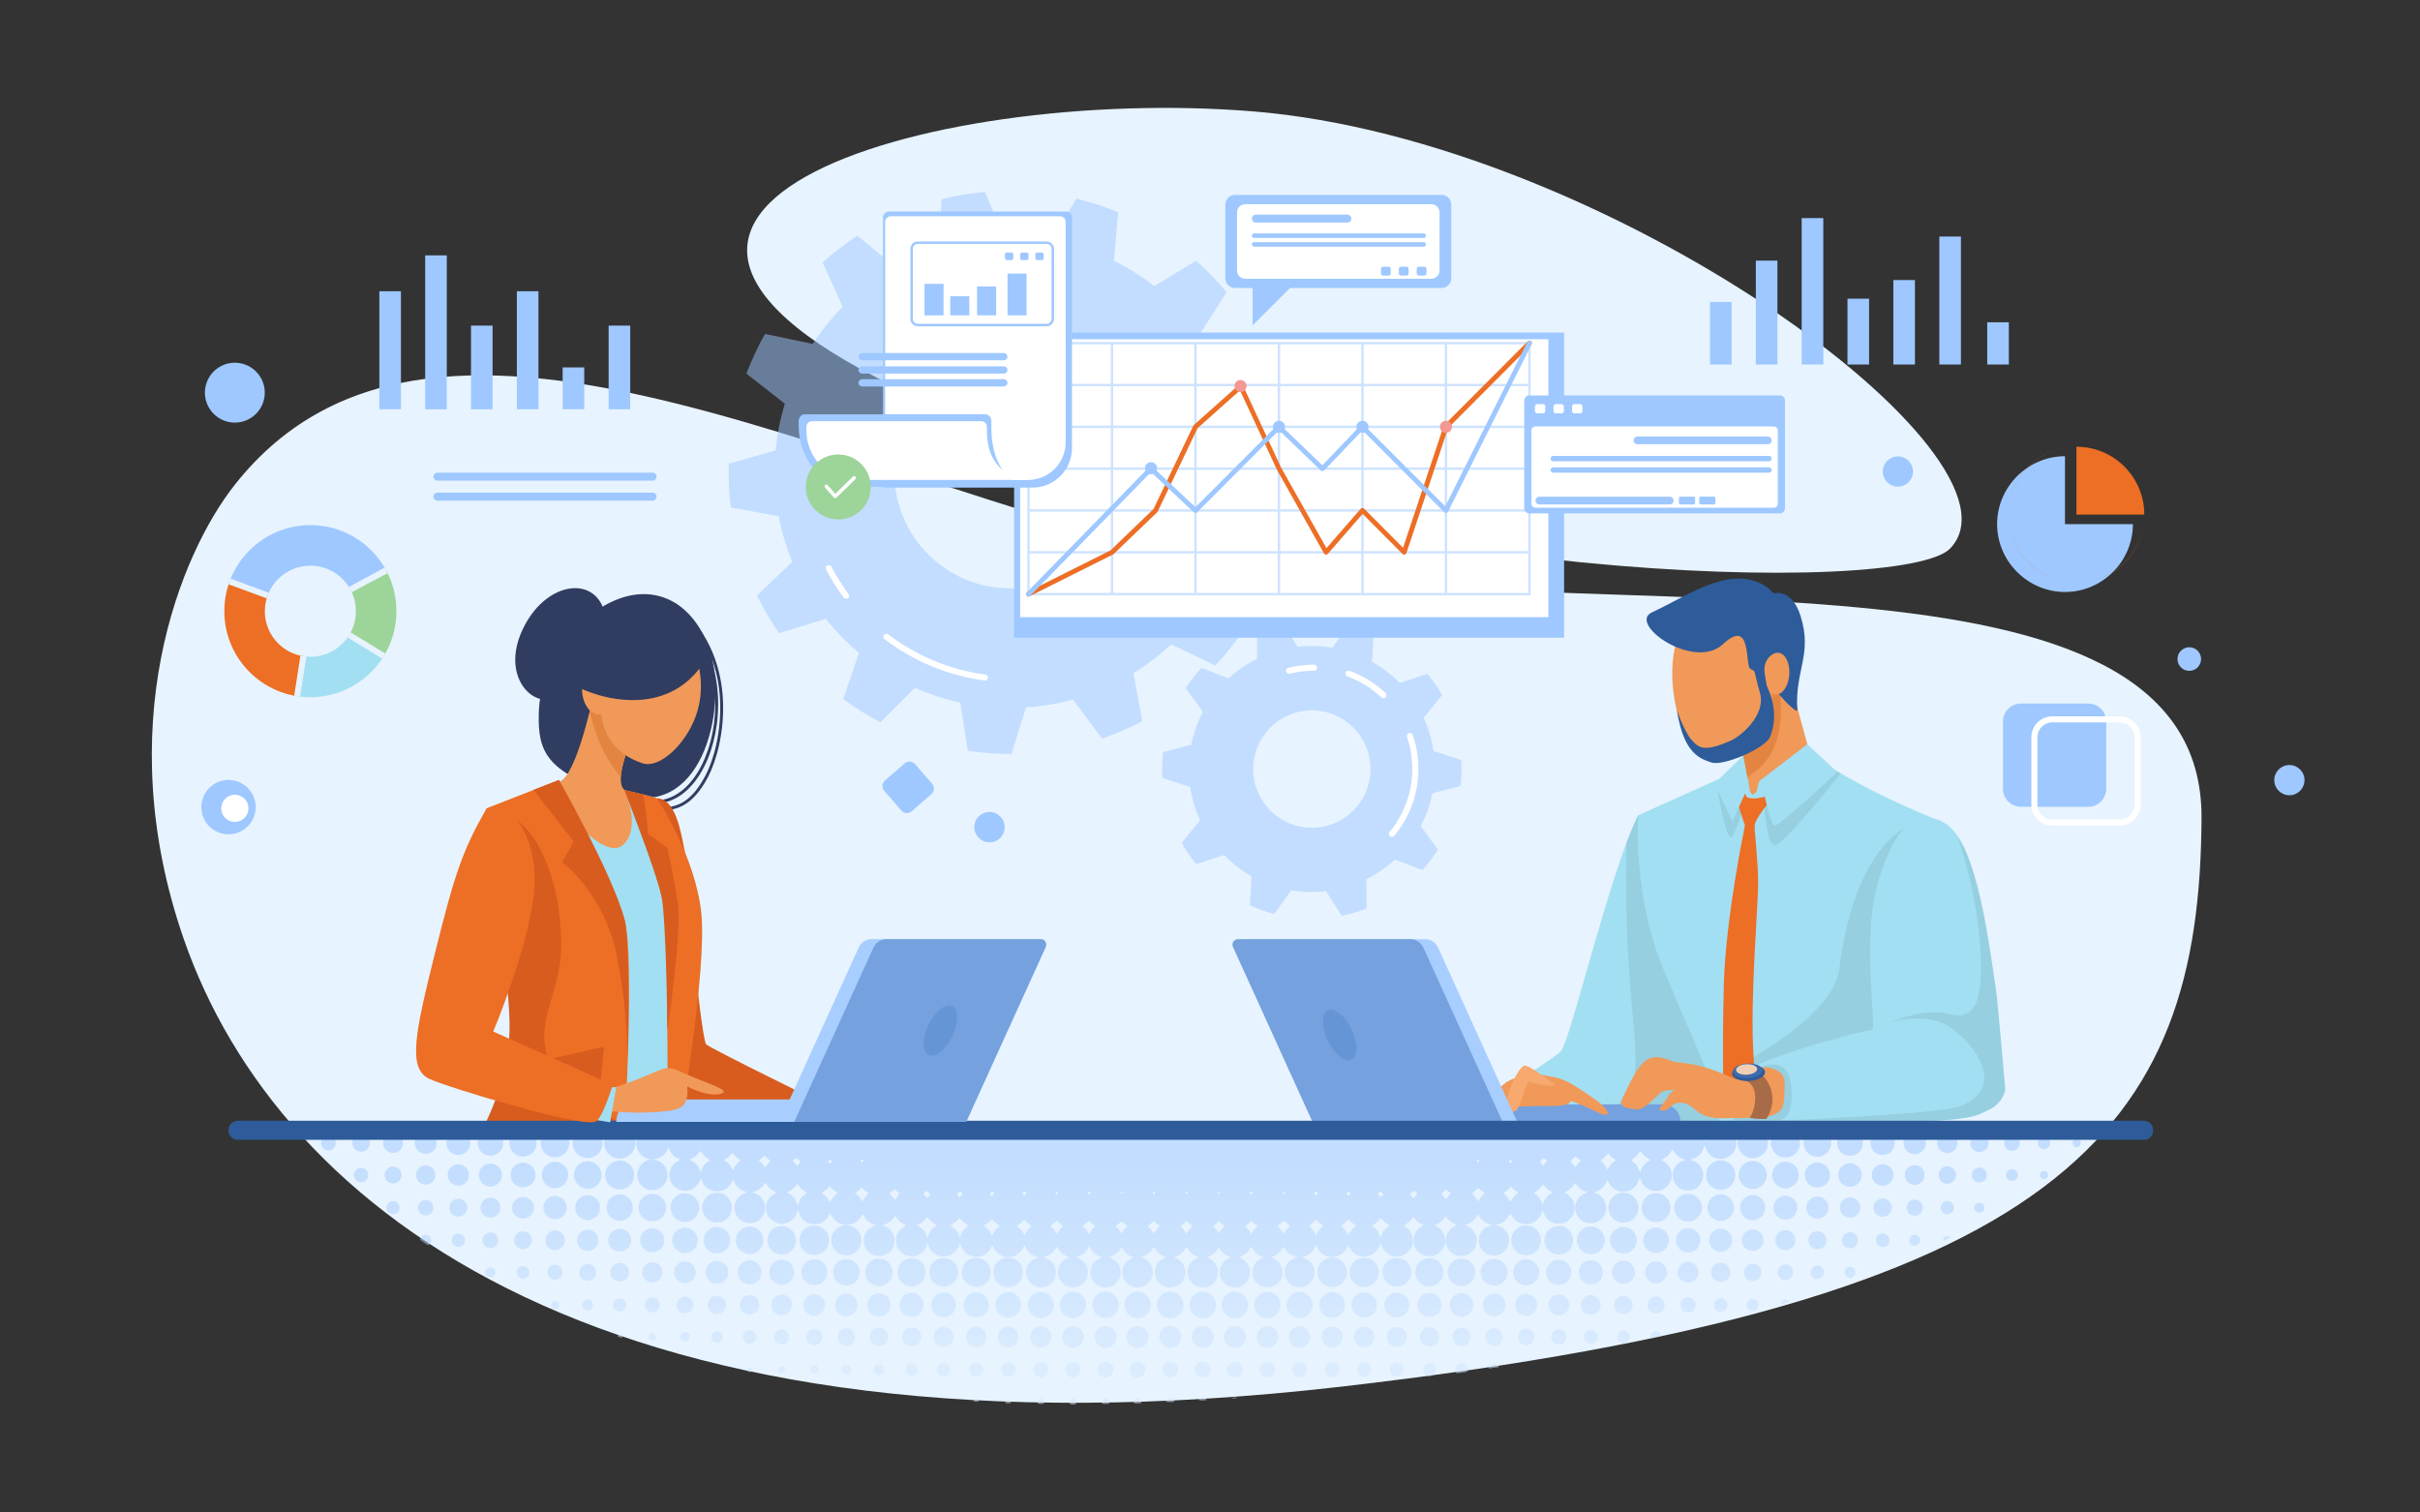 <?xml version="1.0" encoding="utf-8"?>
<!-- Generator: Adobe Illustrator 25.4.1, SVG Export Plug-In . SVG Version: 6.00 Build 0)  -->
<svg version="1.1" id="Слой_1" xmlns="http://www.w3.org/2000/svg" xmlns:xlink="http://www.w3.org/1999/xlink" x="0px" y="0px"
	 viewBox="0 0 4000 2500" style="enable-background:new 0 0 4000 2500;" xml:space="preserve">
<rect x="0" y="0" width="4000" height="2500" fill="#333333" stroke="none"/>
<style type="text/css">
	.st0{fill:#E7F3FE;}
	.st1{fill:#A2DFF2;}
	.st2{fill:#96CFE0;}
	.st3{fill:#ED6E25;}
	.st4{fill:#2E5B9A;}
	.st5{fill:#F09959;}
	.st6{fill:#E38540;}
	.st7{fill:#75A1DE;}
	.st8{fill:#A86B48;}
	.st9{fill:#3E6BAB;}
	.st10{fill:#F0CEB4;}
	.st11{fill:#F7A96F;}
	.st12{fill:#A8CEFF;}
	.st13{fill:#6695D6;}
	.st14{fill:#303C60;}
	.st15{fill:#D85C1E;}
	.st16{opacity:0.5;fill:url(#SVGID_1_);}
	.st17{fill:#9EC8FF;}
	.st18{fill:#FFFFFF;}
	.st19{opacity:0.5;fill:#9EC8FF;}
	.st20{opacity:0.5;}
	.st21{fill:#F36F21;}
	.st22{fill:#F39892;}
	.st23{fill:#9CD499;}
	.st24{clip-path:url(#SVGID_00000084527501656317471210000007777316166092377527_);fill:#A2DFF2;}
	.st25{clip-path:url(#SVGID_00000084527501656317471210000007777316166092377527_);fill:#9CD499;}
	.st26{clip-path:url(#SVGID_00000084527501656317471210000007777316166092377527_);fill:#9EC8FF;}
	.st27{clip-path:url(#SVGID_00000084527501656317471210000007777316166092377527_);fill:#ED6E25;}
	.st28{clip-path:url(#SVGID_00000084527501656317471210000007777316166092377527_);fill:#E7F3FE;}
</style>
<g>
	<path class="st0" d="M3223.3,906.7c144.9-150.6-565.4-674.8-1152-722.6c-540-44-1253.5,169-529.1,483.9
		C2232.3,968.1,3147.6,985.5,3223.3,906.7z"/>
	<path class="st0" d="M388.2,801.1c338.3-428,1048.7,24.1,1656.6,133.9c607.9,109.8,1596.6-64.7,1594.1,417
		c-2.6,513.5-221.9,802.4-1424.5,940.3S461.1,2005,303.8,1552.3C181.4,1199.9,297.8,915.4,388.2,801.1z"/>
	<g>
		<path class="st1" d="M2707.7,1347.7c-49.7,100.8-111.9,376.2-128.9,391.3c-17,15.1-115.1,73.6-132,101.9s-9.4,18.9-1.9,20.8
			c7.5,1.9,433.9,3.8,433.9,3.8s-49-292.4-54.7-294.3C2818.4,1569.2,2707.7,1347.7,2707.7,1347.7z"/>
		<path class="st2" d="M2637.2,1864c78.3,0.5,160.9,1,206.4,1.2l-62.3-372.4c-33.2-64.4-73.5-145.1-73.5-145.1
			c-6.3,12.7-12.7,28.2-19.3,45.6c-6.5,279.7,33.8,358.1,3.6,408C2668.4,1840.1,2646.9,1857.5,2637.2,1864z"/>
	</g>
	<g>
		<path class="st1" d="M2969.2,1226.1c70.8,65.4,228.4,127.3,228.4,127.3s23.9,221.3,7.6,346.5c-16.3,125.3-7.3,150.7-7.3,150.7
			l-340.4,2.9c0,0-28.3-63.4-108.1-251.6c-50.8-119.8-41.8-254.2-41.8-254.2l197.9-89L2969.2,1226.1z"/>
		<path class="st2" d="M2873,1850.6h325c0,0-9.1-25.4,7.3-150.7c13.5-103.2-0.4-271.4-5.7-327.6l-29.6-12.7
			c-74.2,21.4-117,132.1-129.5,240.2c-8.4,72.4-128.3,143.6-206.7,182.8C2859.4,1831.9,2873,1850.6,2873,1850.6z"/>
		<path class="st2" d="M2914.5,1304.7c0,0,3,93.4,19,92.4s108.6-118.5,108.6-118.5l-15.7-7.5L2914.5,1304.7z"/>
		<path class="st2" d="M2890.5,1299.3c0,0-20.1,86-30.1,84s-23.5-89.4-23.5-89.4L2890.5,1299.3z"/>
		<path class="st3" d="M2886.8,1288.6l27.7,3l10.7,33c0,0-24.4,28.5-24.9,40s5.4,54.5,5.7,93.5s-14,194.2-7.5,289.3
			c6.5,95.1,6.5,95.1,6.5,95.1l-55.7,2.2c0,0-3-104.6,0-216.6s34.9-263.5,34.9-263.5l-12.6-38.5L2886.8,1288.6z"/>
		<path class="st4" d="M2793.3,999c-39.2,87.3,7.8,168.1,6.4,164.7c-1.4-3.4,59.3-147.3,59.3-147.3L2793.3,999z"/>
		<path class="st5" d="M2941.7,1063.5l49.7,181.6c1.4,5.1,0.2,10.6-3.1,14.7c-11.7,14.4-28.2,43.9-61.7,53.4
			c-6.5,1.8-14.5,2.3-21,2.4c-6.8,0-12.7-4.8-14-11.5l-33.3-172.2L2941.7,1063.5z"/>
		<path class="st6" d="M2932.3,1078.7l-18.2,7.4l-55.8,45.7l21.4,109.2l8.5,43.5C2939.1,1252.8,2957.7,1201.1,2932.3,1078.7z"/>
		<path class="st5" d="M2929.2,1145.8c0,60.7-36.6,108.6-81.8,106.9c-45.2-1.7-73-35.9-81.9-113.1c-7-60.5,10.4-131,55.6-129.3
			C2866.3,1012.1,2929.1,1085.1,2929.2,1145.8z"/>
		<path class="st1" d="M3197.6,1353.4c65.8,14.8,78,148.4,99.4,289.3c2.5,16.2,15.1,153.4,15.1,153.4s1.3,25.2-23.9,37.7
			c-21.5,10.7-30.2,18.9-154.7,20.1c-119.6,1.2-273.8-3.8-273.8-3.8s-1.4-44.5,10.9-66.2c18.4-32.7,207.5-79.7,225.1-82.2
			c2.5-35.2-17.4-162.6,10.1-249c18.9-59.4,39.1-90.6,64.6-98.7C3178.8,1351.4,3187.9,1351.2,3197.6,1353.4z"/>
		<path class="st2" d="M2927.3,1852.9c59,0.9,139.9,1.7,206.1,1.1c124.5-1.3,133.2-9.4,154.7-20.1c25.2-12.6,26.4-34,26.4-34
			s-12.7-146-15.1-162.2c-13.8-94.3-28.8-202.3-63.6-254.4c32.7,95.9,38,176.7,38.6,211.3c0.3,17.5-1.3,41.4-6.4,58.2
			c-5.7,18.5-20.1,30.2-42.8,23.9c-45.3-12.6-101.9,13.8-101.9,13.8s42.8-15.1,83-1.3c40.2,13.8,123.2,105.6,32.7,139.6
			C3211.4,1839.2,3045.4,1847.7,2927.3,1852.9z"/>
		<path class="st2" d="M2880.7,1788.1c0,0,16.8-28.5,51.1-28.5c34.4,0,31.9,56.2,26.8,74.6c-5,18.4-25.2,19.3-25.2,19.3l-69.2-1.8
			L2880.7,1788.1z"/>
		<path class="st7" d="M2200,1854.4h577.7c0-16-13-29-29-29H2200V1854.4z"/>
		<path class="st5" d="M2868.2,1783.6c-69.6-32-89.3-23.9-105.1-30c-39.1-15.1-50-5.9-81.9,62.9c-6.4,13.7,8.7,15.9,23.8,17.2
			c15,1.3,35.9-26.4,42-29.2c6.1-2.8,22.1-3.2,22.1-3.2s-5-0.4-13.8,14c-8.8,14.4-18.5,19.5-6.8,20.5c11.7,1,15-18.1,36.4-12
			c21.4,6,17,26.4,71.5,24.6c51.7-1.7,90.3,3.5,92.2-29.2c1.8-31,6.5-46.1-22.3-54.1C2903.9,1758.9,2868.2,1783.6,2868.2,1783.6z"/>
		<path class="st8" d="M2869.1,1783.7c48.5-1.3,29.3,57.3,23.9,61.9c-5.4,4.6,26.6,4,26.6,4s17-22.7,6.8-51.4
			c-10.2-28.6-35.1-32-35.1-32l-22.3,9.9L2869.1,1783.7z"/>
		<path class="st4" d="M2917.4,1771.9c0.4,7.5-11.5,14.1-26.5,14.9c-15,0.8-27.5-4.6-27.9-12.1c-0.4-7.5,11.5-14.1,26.5-14.9
			C2904.5,1759,2917,1764.4,2917.4,1771.9z"/>
		<path class="st9" d="M2913.1,1768.7c0.3,6.7-10.2,12.6-23.7,13.3c-13.4,0.7-24.6-4.1-24.9-10.8c-0.3-6.7,10.2-12.6,23.7-13.3
			C2901.6,1757.2,2912.7,1762.1,2913.1,1768.7z"/>
		<path class="st10" d="M2904.4,1766.8c0.2,4.8-7.4,9.1-17,9.6s-17.7-3-17.9-7.8c-0.2-4.8,7.4-9.1,17-9.6
			C2896.1,1758.5,2904.1,1762,2904.4,1766.8z"/>
		<path class="st5" d="M2490.9,1788.1c35.8-19.9,79.6-13.3,95.5,6.6c15.9,19.9,18.6,33.2-17.2,33.2c-35.8,0-107.4,2.7-119.3,1.3
			S2490.9,1788.1,2490.9,1788.1z"/>
		<path class="st5" d="M2537.5,1781.2c38.5-9.3,64.7,13.1,96.8,34.5c27.8,18.6,33.4,36.6,2.7,21.2c-45.1-22.5-71.6-25.2-71.6-25.2
			L2537.5,1781.2z"/>
		<path class="st5" d="M2494.5,1798.6c-19.4,0-36.4-6.2-50.1-5.1c-13.7,1.1-57.1,45.7-50.3,49.1c0.5,0.2,1,0.5,1.6,0.7
			c10.3,3.8,21.9-0.4,27.7-9.7c6.1-9.9,16.1-21.3,27.8-17.2c19.4,6.9,39.8,6.2,39.8,6.2L2494.5,1798.6z"/>
		<path class="st11" d="M2497.6,1835.8c-19.9-8,11.9-74.3,22.5-74.3s50.4,31.8,50.4,31.8s-9.4,5.3-41.1-5.3
			c-8-2.7-14.6,42.4-23.9,47.7C2496.2,1841.1,2497.6,1835.8,2497.6,1835.8z"/>
		<polygon class="st1" points="2881.2,1249 2890.5,1298.6 2863.3,1357.6 2833.7,1295.1 		"/>
		<path class="st4" d="M2771.7,1174c11.4,72.1,38.1,79.8,57.1,86.3c18.9,6.6,89.6-23.1,97.2-42.9c19.3-50.5-11.8-88.6-5.5-89.1
			c6.3-0.5,15.2,16.1,35.6,36.1c1.9,1.9,15,14.1,14.7,9.3c-4.4-65.7,25.4-91.8,5.4-155.4c-14.7-46.9-44.5-37.4-44.5-37.4
			s-27-36.5-87.3-20.6c-40.4,10.6-73.9,33.3-114.1,52c-40.2,18.7,69.6,97.3,117.9,52.2c48.3-45.1,35.5,36.9,45.2,41.3
			c9.7,4.4,4.3,0,15.5,38.7c11.2,38.7-34,73.6-47.8,79.6c-43.9,19.3-52.9,13.1-66.1-2.3C2783.6,1208.4,2771.7,1174,2771.7,1174z"/>
		<path class="st5" d="M2957.4,1116.7c-1.9,19.1-12.6,33.1-23.9,31.4c-11.3-1.7-14.3-16.4-16.9-37.6c-2.4-19.2,12.6-33.1,23.9-31.4
			C2951.7,1080.8,2959.3,1097.6,2957.4,1116.7z"/>
		<path class="st1" d="M2987.3,1230.1l49.4,46c0,0-95,89.5-103.3,88.5s-22.2-76-22.2-76L2987.3,1230.1z"/>
		<path class="st1" d="M2912.7,1287.5c-9.1,4.3-6.2,17.3-10.1,21.8c-3.9,4.5-6.2,5.7-9.3-0.6c-3.1-6.3-2.6-20.5-5-21.3
			c-2.4-0.7-20.8,56.6-20.8,56.6s13.5-36.7,16.5-32.7c3.1,4,0.6,7.7,11.8,8.4c11.2,0.7,25.3-4,25.3-4L2912.7,1287.5z"/>
	</g>
	<g>
		<path class="st12" d="M2199.3,1854.4h308.6l-131-288.3c-3.8-8.4-12.2-13.8-21.5-13.8h-279.1c-6.7,0-11.1,6.9-8.4,13L2199.3,1854.4
			z"/>
		<path class="st7" d="M2046.3,1552.3h284.8c9.2,0,17.6,5.4,21.5,13.8l131,288.3h-314.2l-131.4-289.1
			C2035.1,1559.2,2039.6,1552.3,2046.3,1552.3z"/>
		<path class="st13" d="M2194.7,1720.1c10.8,22.4,28.3,36.3,39.1,31.1c10.8-5.2,10.8-27.6,0-50c-10.8-22.4-28.3-36.3-39.1-31.1
			C2183.9,1675.4,2183.9,1697.8,2194.7,1720.1z"/>
	</g>
	<g>
		<g>
			<path class="st14" d="M1092.3,1339.5c-4.8,0-9.5-0.2-14.1-0.5c-3.8-0.2-7.8-0.4-11.6-0.4c-1.3,0-2.4-1.1-2.4-2.5
				c0-1.3,1.1-2.4,2.4-2.4c3.9,0.1,7.9,0.3,11.8,0.5c29,1.5,58.9,3,88.1-53.1c12.7-24.4,26.5-71.7,23.6-125.1
				c-2.3-43.7-17.1-105.8-74.5-153.7c-1-0.9-1.2-2.4-0.3-3.4c0.9-1,2.4-1.2,3.4-0.3c58.7,49.1,73.8,112.6,76.2,157.2
				c2.9,54.3-11.2,102.7-24.2,127.6C1145.1,1332.8,1117.7,1339.5,1092.3,1339.5z"/>
		</g>
		<g>
			<path class="st14" d="M1083.2,1328c-1.1,0-2.3,0-3.4-0.1c-1.3-0.1-2.4-1.2-2.3-2.6c0.1-1.3,1.2-2.4,2.6-2.3
				c1,0.1,2.1,0.1,3.1,0.1c30.2,0,58.2-21.4,77-59.2c31-62.2,34-164.2-21.5-230.8c-0.9-1-0.7-2.6,0.3-3.4c1-0.9,2.6-0.7,3.4,0.3
				c56.8,68.2,53.8,172.6,22.1,236.1C1144.9,1305.6,1115.4,1328,1083.2,1328z"/>
		</g>
		<path class="st14" d="M974.8,1017.2c87.5-67.9,169.6-31.9,199.1,60c27.5,85.8-7.7,270.3-138.2,238.2
			c-135-33.3-146.3-74.6-145.2-134.7C891.2,1132.7,911.7,1066.2,974.8,1017.2z"/>
		<path class="st1" d="M929.3,1289.5l-125.1,46.7c0,0,35,254,38,351s-46,181.2-46,181.2h327c0,0,45-264.2,36-357.2
			s-71-189.4-74-191.7s-78-19.3-78-19.3L929.3,1289.5z"/>
		<path class="st15" d="M1149.3,1602.1c0,0,12.6,118,17.8,124c5.2,6,197.2,100,197.2,100l-279,19L1149.3,1602.1z"/>
		<path class="st15" d="M1085.3,1319.4c31,0.7,39.4,51.4,46.7,89C1139.3,1446.1,1085.3,1319.4,1085.3,1319.4z"/>
		<path class="st3" d="M1032.3,1520.1c-17-61-108.3-230.9-108.3-230.9l-119.7,46.9c0,0,27.4,199.1,35.8,312l45.5,220.1h146.7
			C1032.3,1868.3,1049.3,1581.1,1032.3,1520.1z"/>
		<polygon class="st15" points="863.4,1761.1 998.3,1730.1 987.3,1845.1 		"/>
		<path class="st15" d="M930.8,1793.1c-22-29.8-43.5-62.6-22.6-131c21-68.4,23-93,15.7-155c-7.3-62-40.7-161-105.7-164
			c0,0-2.1,21.7-5.6,56.3c10.6,81.8,27.6,221.4,29.6,287.7c3,97-46,181.2-46,181.2l266,5.8C1062.3,1874.1,952.8,1822.9,930.8,1793.1
			z"/>
		<path class="st3" d="M1159.3,1511.1c-9-93-71-189.4-74-191.7c-1.9-1.4-31.2-8.5-53.4-13.6c6.5,15.4,75.2,179.1,72.4,246.5
			c-3,70.8,0.1,315.9,0.1,315.9h18.9C1123.3,1868.3,1168.3,1604.1,1159.3,1511.1z"/>
	</g>
	<linearGradient id="SVGID_1_" gradientUnits="userSpaceOnUse" x1="1984.924" y1="1920.112" x2="1984.924" y2="2412.176">
		<stop  offset="0" style="stop-color:#9EC8FF"/>
		<stop  offset="1" style="stop-color:#E7F3FE"/>
	</linearGradient>
	<path class="st16" d="M1821.1,2078.4c-3.4-1.6-6.3-2.9-9-4.4c-2.6-1.5-4.9-3.5-6.7-6c-1.8-2.5-3.4-5.2-5.4-8.2
		c-4.2,9.7-11.2,15.7-21.9,18.3c2.2,0.9,3.5,1.4,4.9,2c12,5.1,17.9,17.8,14.2,30.3c-2.8,9.5-12.6,19.2-27.5,17.2
		c-12.8-1.7-20.7-12.9-21.1-23.2c-0.5-11,5.9-20.5,15.5-24.4c1.2-0.5,2.5-1,4.2-1.6c-3.2-1.4-6.1-2.5-8.8-3.9
		c-2.7-1.4-5.1-3.3-7-5.7c-1.9-2.5-3.6-5.2-5.5-7.9c-1.3,0.6-1.5,2.1-2.2,3.1c-0.9,1.2-1.7,2.5-2.6,3.7c-0.8,1.1-1.8,2-2.8,3
		c-1,0.9-2.1,1.8-3.2,2.5c-1.1,0.8-2.3,1.5-3.5,2.1c-1.4,0.6-2.8,1.1-4.2,1.6c-1.3,0.5-2.6,0.8-4.4,1.4c1.8,0.6,3,0.9,4.3,1.4
		c12,4.2,17.3,15,17,24.3c-0.4,11.5-8.9,21.4-20.4,23.5c-11.3,2.1-22.6-4.1-27-14.5c-5.7-13.6,1.2-28.8,15.2-33.3
		c1.1-0.4,2.3-0.7,4.2-1.2c-5.7-1.8-10.7-3.4-14.8-7c-4-3.6-6.9-7.9-8.6-12.9c-1.8,0.3-1.7,1.6-2.1,2.5c-3.9,8.3-10.1,13.7-19.1,16
		c-8.6,2.2-16.2-0.1-23-5.3c-3.7-2.8-6.4-6.4-8.3-10.6c-0.4-0.9-0.3-2.2-1.8-2.5c-5.5,12.9-14.9,19.8-29.3,18.4
		c-11.6-1.2-19.7-9.1-23.4-22.4c-1.3,0.6-1.3,1.9-1.6,2.9c-2.2,7.4-6.7,12.8-13.4,16.4c-13.2,7-29.9,1.3-36.1-12.3
		c-0.9-2.1-1.6-4.2-2.4-6.4c-1.5,0.5-1.4,1.9-1.7,2.9c-1.3,3.8-3.1,7.2-5.9,10.1c-7.6,7.8-16.8,10.2-27,6.8
		c-10.5-3.5-16.8-11.3-17.7-22.5c-0.9-10.8,3.7-19,12.9-24.7c1-0.6,2.1-1.2,3.1-1.8c0.1-0.1,0.1-0.2,0.4-0.6c-1-1.3-2.8-1.5-4.1-2.3
		c-1.4-0.9-2.9-1.7-4.2-2.6c-1.2-0.9-2.4-1.9-3.4-3c-1.2-1.2-2.2-2.5-3.2-3.8c-1-1.3-1.8-2.8-2.9-4.4c-0.5,0.5-1.1,0.7-1.3,1.2
		c-4.1,7-10.1,11.6-17.8,13.9c-0.3,0.1-0.5,0.3-1,0.6c0.9,1.3,2.4,1.5,3.7,2.1c5.3,2.3,9.4,6,12.2,11c5.1,9.1,4,21-2.8,28.9
		c-6.8,8-18.1,11.2-27.6,7.8c-10.5-3.7-17.3-12.9-17.5-23.6c-0.2-10.8,5.5-19.7,15.4-24.1c1.2-0.5,2.4-1.1,4.2-1.9
		c-4.8-2.1-9.4-3.7-13-6.9c-3.6-3.2-5.9-7.2-8.1-11.2c-1.3-0.2-1.3,0.8-1.7,1.3c-0.4,0.5-0.6,1.1-0.9,1.6
		c-4.3,7.6-10.7,12.3-19.2,13.9c-10.7,2-19.7-1.6-26.7-9.9c-1.4-1.7-2.4-3.8-3.6-5.8c-0.5-0.9-1-1.8-1.4-2.6c-1.3,0-1.2,1-1.6,1.5
		c-0.3,0.5-0.5,1.1-0.8,1.6c-2.5,4.9-6,8.7-10.8,11.3c-15.3,8.5-34.7,0.6-39.2-16.4c-0.3-1.3-0.6-2.6-1-4c-1.5,0.4-1.2,1.6-1.4,2.5
		c-2,8.3-6.7,14.5-14.5,18c-9.5,4.3-18.7,3.4-27-3c-8.1-6.2-11.4-14.8-9.8-24.9c1.4-8.6,6-15,13.8-19.1c0.9-0.5,1.9-1,2.8-1.5
		c0.1-0.1,0.2-0.2,0.3-0.3c-14.6-8-12.8-9-18.4-16.4c-1.5,1.1-2,3-3.2,4.2c-1.2,1.3-2.3,2.8-3.7,4c-1.3,1.2-2.8,2.3-4.3,3.3
		c-1.5,0.9-3.2,1.7-4.9,2.4c-1.6,0.7-3.3,1.1-5.8,1.9c2.2,0.8,3.5,1.4,4.9,1.8c6.3,2.3,10.8,6.5,13.9,12.4
		c4.8,9.2,3.4,20.4-3.7,28.3c-6.8,7.7-17.8,10.5-27.3,7.1c-9.1-3.2-16.5-11.3-17.1-23c-0.5-9.9,5.3-19.8,14.8-24
		c1.9-0.8,3.9-1.5,6.1-2.4c-0.8-1.2-2-1-2.9-1.4c-1-0.4-2-0.7-3-1.1c-1-0.4-2-0.8-2.9-1.3c-0.9-0.5-1.8-1.1-2.7-1.7
		c-1-0.7-1.9-1.5-2.8-2.3c-0.8-0.7-1.5-1.5-2.2-2.3c-0.7-0.8-1.4-1.6-2-2.5c-0.6-0.9-1.1-1.8-1.6-2.7c-0.5-0.9-0.9-1.9-1.4-2.8
		c-0.4-0.9-0.8-1.8-1.5-3.2c-1.5,2.1-1.9,4.3-3.1,6c-1.2,1.7-2.4,3.5-3.8,5.1c-1.4,1.5-3.1,2.9-4.8,4.1c-1.8,1.2-3.7,2.1-5.7,2.8
		c-2,0.7-4.1,1.1-6.2,1.3c-2.1,0.2-4.2,0.2-6.3,0c-5.9-0.6-11-3.2-15.3-7.3c-4.2-4-6.4-9.1-8.1-15.1c-0.6,1.8-1.1,3-1.5,4.3
		c-3.3,9.8-13.6,18.9-27.8,17.3c-11.7-1.3-21.1-11.2-22.5-22.2c-1.4-11.1,4-21.7,14-26.7c1.1-0.5,2.1-1.1,3.2-1.7
		c0.1-0.1,0.1-0.3,0.3-0.7c-1.5-1.1-3.4-1.5-5-2.5c-1.5-0.9-3.1-1.9-4.5-3c-1.5-1.2-2.9-2.7-4.2-4.2c-1.1-1.4-2.1-2.9-3-4.5
		c-0.9-1.7-1.7-3.5-2.6-5.5c-1.4,1.2-1.7,2.7-2.3,4c-3.3,6.7-8.5,11.1-15.5,13.8c-11.5,4.4-24.1-1.1-30-9.1
		c-6.5-8.8-7.4-18.3-2.8-28.3c0.3-0.5,0.6-1.1,0.9-1.6c0.2-0.4,0.6-0.7,1-1.3c4.8-0.6,9.8-0.2,14.7-0.3c4.8-0.1,9.7,0,14.5,0
		c5,0,10,0,15.1,0c1.4,2.5,2.7,4.8,4.2,7.5c1.3-2.6,2.4-4.9,3.6-7.2c1.1-0.1,2-0.3,2.8-0.3c13.9,0,27.8,0,41.8,0
		c2.5,0,2.5,0,4.8,1.7c2.3-1.7,2.3-1.7,4.8-1.7c1.2,0,2.4,0,3.6,0c512.3,0,1024.5,0,1536.8,0c1.2,0,2.4,0,3.6,0c2.5,0,2.5,0,4.8,1.7
		c2.5-1.6,2.5-1.7,4.4-1.7c14.7,0,29.4,0,44,0c0.4,0,0.9,0.1,1.6,0.2c0.9,1.5,1.9,3.1,3.1,5c1.2-1.9,2.3-3.5,3.3-5.1
		c14.9,0,29.8,0,44.7,0c3,3.2,3.7,7.5,4.7,11.4c1.2,0.3,1.1-0.6,1.2-1c0.7-3.6,2.1-6.9,4.2-10.1c3.5-0.8,7.2-0.3,10.8-0.4
		c3.5-0.1,7,0,10.4,0c3.6,0,7.3,0,10.9,0c3.5,0,6.9,0,10.2,0c5.8,6.5,7.1,18.8,1.8,28c-5,8.8-15.1,14.1-25.2,13
		c-11.8-1.3-19.5-8.6-23.6-22.4c-1.2,0.2-1.1,1.3-1.2,2.1c-1.2,6-4.2,11-8.8,15c-2.4,2.1-5.1,3.8-8.2,4.8c-1.8,0.6-3.7,1.2-6.1,2.1
		c2.1,0.8,3.6,1.3,5.1,1.8c5,1.7,9.1,4.8,12.1,9.2c5.8,8.7,6.5,17.9,1.3,27c-5.1,8.9-13.2,13.4-23.4,12.8
		c-10.4-0.6-17.9-6.1-21.9-15.8c-5.7-13.7,2.1-28.8,14.6-33c1.5-0.5,3-1.1,4.8-1.8c-8.6-3.9-11.2-1.7-21.9-17.4
		c-5.8,8.7-4,9.3-18.4,17.7c1,0.6,1.8,1.2,2.7,1.6c8.6,4.4,13.5,11.5,14.6,21c1.5,12.6-7.7,25.4-20.2,28c-13.4,2.8-25.7-4-30.5-16.8
		c-0.6-1.5-1.1-3.1-1.8-5.3c-0.5,1.2-0.9,2-1.1,2.8c-1.2,4.6-3.3,8.8-6.6,12.3c-12.6,13.5-34.8,10.7-43.6-5.6
		c-0.8-1.4-1.5-2.8-2.5-4.8c-2.4,5-4.7,9.3-8.4,12.8c-3.8,3.4-8.3,5.4-12.9,6.9c-0.1,1.1,0.5,1.2,1,1.4c2.9,1,5.6,2.3,8.1,4.1
		c8.8,6.6,12.4,18.2,8.9,28.8c-3.3,10.1-13,17-23.8,17.3c-10.1,0.3-22.7-6-25.6-20.7c-2.4-11.8,4-23.9,15.2-28.5
		c1.2-0.5,2.5-1,3.7-1.5c0.2-0.9-0.3-1.1-0.9-1.3c-3.2-0.9-6.2-2.2-9-4.2c-3-2.1-5.5-4.7-7.5-7.8c-0.6-0.8-1.2-1.6-2-2.6
		c-2.6,3.5-4.6,7.2-7.9,9.6c-3.1,2.3-6.5,4.2-9.8,6.3c14.8,7.2,18.8,21.6,16.3,31.1c-2.8,10.6-11.7,18.9-22.7,20.1
		c-4.4,0.5-8.8,0-12.9-1.7c-4.3-1.7-7.9-4.4-10.8-8c-2.8-3.4-4.5-7.4-5.4-11.7c-1.9,0.6-1.6,1.8-1.9,2.8
		c-2.3,7.1-6.5,12.6-13.1,16.2c-13.5,7.3-30.2,2-37-11.2c-0.6-1.2-1.2-2.4-1.8-3.5c-2,3.2-3.8,6.3-6,9.2c-2.1,2.8-4.9,5-8.1,6.5
		c-3.3,1.5-6.8,2.5-10.4,3.8c0.4,0.8,1.4,0.6,2.1,0.8c6.7,1.7,12.2,5.1,16.1,10.9c8.6,13,3.1,30.8-11.3,36.9c-12,5-26.2,0-32.1-11.9
		c-5.9-11.9-1.8-26.1,9.7-32.8c3-1.7,6.4-2.7,9.8-4c-0.6-0.3-1.1-0.6-1.7-0.7c-9.4-1.8-16.3-7-20.6-15.5c-0.3-0.5-0.7-0.9-1.3-1.6
		c-2.5,4.1-4.6,8.1-8.1,11.1c-3.5,3.1-7.6,4.9-12,6.6c0.5,1.5,1.8,1.7,2.8,2.1c3.4,1.5,6.4,3.5,8.8,6.3c6.9,8,8.9,17.1,4.8,27
		c-4.1,10-12,15.5-22.8,15.9c-10.9,0.4-18.9-4.7-23.9-14.3c-7.2-13.9,0.3-29.1,12-34.6c1.2-0.6,2.4-1.2,4-1.9
		c-1.5-1.4-3.2-1.5-4.5-2.3c-1.3-0.7-2.7-1.3-4-2.1c-1.4-0.9-2.7-1.9-4-3c-1.1-1-2.1-2.1-3.1-3.3c-1.1-1.3-2-2.6-3.2-4.2
		c-1.8,1.3-2.3,3.3-3.6,4.7c-1.3,1.4-2.6,2.9-4.1,4.2c-1.4,1.2-2.9,2.2-4.4,3.1c-1.6,1-3.4,1.8-4.9,2.7c0,1.3,0.8,1.5,1.4,1.8
		c8.8,4.5,13.6,11.9,14.6,21.5c0.7,6.9-1.4,13.2-5.9,18.5c-7.1,8.4-16.4,11.5-26.9,8.6c-10.4-2.8-16.8-9.8-19-20.5
		c-2.2-10.8,3-21.9,12.6-27.4c1.1-0.6,2.6-0.8,3.3-2.5c-2.1-1.1-4.3-2.1-6.2-3.4c-1.9-1.2-3.7-2.7-5.3-4.2c-1.7-1.7-3.1-3.6-4.8-5.6
		c-2.5,2.7-4.7,5.6-7.3,7.9c-2.6,2.3-5.7,3.9-8.8,6.1c0.8,0.6,1.6,1.3,2.4,1.8c5.7,3.7,9.7,8.6,11.5,15.2c3,10.7,0.1,19.9-7.9,27.2
		c-13.8,12.5-35.4,7.1-42.2-9.8c-0.7-1.6-1.3-3.3-2-5.2c-1.4,1.3-1.5,2.9-2,4.3c-4.1,10.4-11.6,16.4-22.6,17.8
		c-10.7,1.3-21.4-4.5-26.5-14c-0.8-1.5-1.5-3-2.4-4.8c-0.6,1-1.1,1.7-1.4,2.5c-4.2,9.5-11.5,15-21.6,16.8
		c-7.7,1.3-14.7-1.1-20.8-5.8c-3.5-2.7-6.2-6.2-8-10.3c-0.4-0.9-0.9-1.9-1.5-3.3c-0.6,0.9-1.1,1.4-1.3,2
		c-3.7,8.8-10.1,14.5-19.3,17.1c-0.9,0.2-1.7,0.6-3,1c1.6,0.5,2.9,0.9,4.1,1.3c12.6,4.3,19.5,17.2,16.1,30.1
		c-2.5,9.5-11.1,16.9-20.7,17.9c-10.4,1.2-20-3.7-24.8-12.5c-7.6-14-0.9-30.8,14.3-35.7c1.1-0.4,2.3-0.7,3.7-1.1
		c-3.3-1.3-6.4-2.3-9.4-3.7c-2.9-1.4-5.4-3.3-7.5-5.8c-2.1-2.6-3.9-5.3-5.8-8c-8.3,12.8-10.2,12.8-20.9,17.5
		c1.7,0.7,3.2,1.4,4.7,2.1c10.3,4.8,16,15.7,14.1,26.9c-1.9,11.1-10.8,19.4-21.9,20.5c-11.5,1.1-21.9-5.1-26-15.7
		c-4.8-12.3,0.7-26.1,12.7-31.7c1.5-0.7,3-1.3,4.7-2.1c-10-4.6-12.4-4.2-21-17.9c-6.2,10.1-6.6,11.6-20.3,18
		c1.4,0.7,2.6,1.3,3.8,1.8c6.8,3.2,11.3,8.4,13.6,15.6c4.4,13.9-4.7,29-19,31.9c-14,2.8-28-6.3-30.1-21.8c-1.3-9.8,3.9-20,12.7-24.7
		c1.7-0.9,3.5-1.7,5.7-2.8c-2.1-1.3-4.1-1.7-5.9-2.7c-2-1.1-3.9-2.3-5.7-3.7c-1.6-1.3-3.1-2.9-4.4-4.6c-1.3-1.6-2.4-3.4-3.5-5
		c-1-0.3-1.3,0.3-1.6,0.8c-3.7,6.8-9.3,11.4-16.5,14.1c-0.5,0.2-1.1,0.5-2,0.9c1.5,0.8,2.7,1.4,3.9,2c5.4,2.6,9.4,6.5,12,11.9
		c7.2,14.9-1.9,32.1-17.3,35.5c-14.1,3.1-29.1-6.5-30.6-22.7c-0.9-9.8,4.7-19.7,13.6-24.3c1.4-0.7,3.2-1,4.5-2.5
		c-4.4-1.8-8.5-3.6-11.9-6.7c-3.3-2.9-5.4-6.8-8-10.7c-2.4,4.2-4.6,7.9-8,10.8c-3.4,3-7.3,4.8-11.5,6.4c0.5,1.8,2.1,1.7,3.2,2.2
		c5.9,2.8,10.1,7.2,12.6,13.1c6.3,15.3-3.3,31.4-18.1,34.4c-13.2,2.8-29.6-6.1-30.2-24c-0.4-10.2,4.4-18,13.5-23
		c1.4-0.8,2.9-1.4,4.8-2.3c-3.1-1.5-5.8-2.6-8.3-4.2c-2.4-1.6-4.6-3.5-6.5-5.6c-2-2.2-3.5-4.9-5.3-7.6c-1.5,1.1-1.7,3-2.8,4.3
		c-1.1,1.4-2.1,3-3.4,4.3c-1.2,1.3-2.6,2.5-4.1,3.6c-1.5,1.1-3.1,2-4.7,2.8c-1.6,0.8-3.2,1.4-5.3,2.4c1.6,0.8,2.8,1.4,4,2
		c8.4,4.2,13.2,10.9,14.3,20.2c1.5,12.4-7.1,24.3-19.2,27.1c-14.3,3.3-29.9-6-30.9-23.1c-0.6-10.2,3.8-18.2,12.8-23.4
		c1.5-0.9,3.2-1.6,4.8-2.4c-0.2-1.3-1.3-1.1-2-1.5c-0.9-0.5-1.9-0.8-2.9-1.3c-0.8-0.4-1.6-0.8-2.4-1.3c-0.8-0.5-1.5-1-2.2-1.5
		c-0.8-0.6-1.6-1.3-2.4-2c-0.7-0.6-1.3-1.3-1.9-1.9c-0.6-0.7-1.2-1.4-1.7-2.1c-0.6-0.9-1.1-1.8-1.7-2.7c-0.5-0.8-1-1.5-1.6-2.5
		c-1.6,1.2-2.2,2.9-3.2,4.3c-1,1.3-2,2.7-3.2,3.8c-1.3,1.3-2.7,2.4-4.2,3.5c-1.4,1-2.8,1.8-4.3,2.5c-1.6,0.8-3.3,1.4-5,2.1
		c0.3,1.4,1.5,1.3,2.4,1.7c5.5,2.3,9.9,5.8,12.7,11.1c4.6,8.6,4.5,17.2-0.6,25.5c-5.1,8.3-12.9,12.3-22.6,11.7
		c-15.5-0.8-26.3-14.8-23.2-30c1.6-7.9,6.2-13.7,13.4-17.3C1817.6,2079.9,1819.2,2079.3,1821.1,2078.4z M2695.6,1917.5
		c6,5.6,8.8,3.8,15.3,20.8c0.7-2,1.3-3.9,2-5.6c0.7-1.7,1.5-3.3,2.5-4.8c1.1-1.6,2.3-3.2,3.7-4.5c1.3-1.3,2.8-2.3,4.3-3.3
		c1.5-1.1,3.6-1.4,4.9-2.9c-3.4-2.2-6.8-3.9-9.6-6.3c-2.8-2.4-5-5.5-7.6-8.5c-1.4,2-2.6,4.1-4.1,5.9c-1.5,1.8-3.3,3.6-5.1,5.1
		C2700,1914.8,2697.9,1915.9,2695.6,1917.5z M1139.3,1917.1c5.1,2,9.1,4.4,12.3,7.9c3.3,3.6,4.9,8.1,6.5,12.8
		c0.2-0.3,0.4-0.4,0.4-0.5c0.2-0.6,0.4-1.1,0.6-1.7c2.1-7.5,6.5-13.2,13.3-16.9c0.5-0.2,0.8-0.8,1.1-1.1c-3.1-2.3-6.3-4.1-8.8-6.6
		c-2.7-2.5-4.8-5.6-7.1-8.5C1149.8,1911.9,1149.8,1911.9,1139.3,1917.1z M1318.5,1993.5c3.9-11.4,2.9-12.1,15.1-22
		c-2.9-2.1-6.1-3.9-8.7-6.3c-2.6-2.4-4.7-5.3-6.9-7.9c-2.6,2.7-4.9,5.6-7.7,7.9c-2.9,2.3-6.3,3.9-9.6,5.9c2.2,1.3,4.4,2.3,6.3,3.7
		c1.9,1.4,3.8,3.1,5.3,4.9c1.6,2,2.9,4.3,3.9,6.6C1317.2,1988.5,1317.6,1990.8,1318.5,1993.5z M1532.4,2011.9
		c-1.4,1.6-2.4,3.1-3.7,4.4c-1.1,1.2-2.3,2.4-3.6,3.4c-1.4,1.1-3,1.9-4.5,3c-1.4,1-3.3,1.2-4.8,2.8c1.2,0.7,2.1,1.1,3,1.7
		c2.1,1.5,4.3,2.9,6.1,4.6c3.1,2.8,5.1,6.3,6.4,10.2c0.4,1.2,0.3,2.8,1.9,3.4c0.2-0.4,0.4-0.8,0.6-1.3c2.1-7.7,6.5-13.5,13.5-17.4
		c0.4-0.2,0.7-0.8,1.1-1.2c-3-2-5.9-3.6-8.4-5.7C1537.3,2017.5,1535.1,2014.7,1532.4,2011.9z M2549.8,1991.3
		c6.5-16,9.5-15,17.2-20.3c-3-1.8-6.1-3.3-8.8-5.4c-2.8-2.2-5.1-5-7.8-7.8c-1.4,1.8-2.7,3.7-4.2,5.3c-1.7,1.8-3.5,3.4-5.4,4.8
		c-1.7,1.4-3.7,2.4-5.6,3.7C2541.7,1977.1,2544.6,1977.2,2549.8,1991.3z M1601,2025.9c-3.1-2.1-5.8-3.7-8.2-5.8
		c-2.4-2.1-4.5-4.7-6.7-7c-2.4,2.4-4.5,4.9-6.9,6.8c-2.5,2.1-5.4,3.7-8.4,5.6c0.5,0.5,0.9,0.9,1.4,1.2c6.9,3.9,11.5,9.6,13.3,17.4
		c0.1,0.6,0.7,1.1,1.1,1.9c0.8-2.3,1.3-4.4,2.2-6.3c0.8-1.8,1.7-3.5,2.8-5.1c1.2-1.7,2.7-3.3,4.2-4.7
		C1597.3,2028.5,1599.1,2027.3,1601,2025.9z M2282.3,2013.5c-0.4,0.4-1,0.7-1.3,1.1c-3.2,4.3-7.2,7.7-12,10.2
		c-0.4,0.2-0.7,0.8-1,1.2c8.5,6.6,9.5,7.9,13.3,18.1c0.2,0.4,0.4,0.8,0.9,1.8c1.4-4.8,2.9-8.6,5.3-11.9c2.5-3.4,6.1-5.7,9.7-8.3
		c-2.9-1.9-5.7-3.4-8.1-5.4C2286.7,2018.3,2284.7,2015.9,2282.3,2013.5z M1211.5,1934.8c3.6-7.2,2.6-7.8,12.4-16.7
		c-1.7-1.3-3.4-2.4-5-3.8c-1.5-1.3-2.8-2.7-4.2-4.1c-1.5-1.4-2.2-3.5-4-4.8c-0.6,0.7-1,1.1-1.4,1.6c-3,3.9-6.6,7-11,9.2
		c-0.6,0.3-1.5,0.5-1.3,1.5C1203.9,1922.8,1205.2,1922.5,1211.5,1934.8z M1639.4,2042.3c0.7-0.7,1.1-1,1.2-1.4
		c2.1-5.7,5.8-10.2,10.7-13.7c0.4-0.3,0.6-0.9,1-1.3c-2.4-1.7-4.8-3.1-6.8-4.8c-2.1-1.8-4-3.9-5.8-5.6c-1.5,1.4-2.9,2.6-4.3,3.7
		c-1.5,1.2-3,2.5-4.6,3.6c-1.4,1-2.9,1.9-4.5,2.9c2.8,2.5,5.4,4.7,7.8,7.1C1636.6,2035.3,1638,2038.5,1639.4,2042.3z M1371.4,1960.8
		c-1.5,1.5-2.8,2.9-4.2,4.2c-1.3,1.2-2.8,2.2-4.2,3.4c-1.5,1.2-3.4,1.7-5,3.3c1.7,1.2,3.2,2.2,4.6,3.3c1.3,1,2.5,2.2,3.6,3.4
		c1.2,1.4,2.2,2.9,3.1,4.4c0.9,1.5,1.6,3,2.6,4.9c1.9-3.2,3.4-6.1,5.4-8.7c2-2.5,4.6-4.6,7.1-7c-2.2-1.6-4.6-3.1-6.8-4.9
		C1375.4,1965.1,1373.6,1963,1371.4,1960.8z M2671.3,1917.4c-5.4-2.7-9.7-6.2-13.3-11.1c-1.5,1.8-2.6,3.3-4,4.7
		c-1.2,1.3-2.5,2.6-3.9,3.8c-1.5,1.2-3,2.4-4.6,3.5c2.3,2.5,4.7,4.6,6.6,7.1c1.9,2.5,3.2,5.4,4.8,8.2
		C2664.4,1920.6,2665.3,1922.4,2671.3,1917.4z M2229,2015.6c-2.1,2.1-4,4-6.1,5.8c-2,1.7-4.3,3.1-6.5,4.7c2.5,2.6,5.1,4.7,7.1,7.3
		c2,2.5,3.4,5.5,5,8.2c1.9-3.1,3.5-6.2,5.7-8.8c2.2-2.6,4.9-4.7,7.5-7c-2.5-1.6-4.8-3-6.9-4.7
		C2232.8,2019.4,2230.9,2017.4,2229,2015.6z M2484.6,1972.1c1.8,1.6,3.4,2.9,4.8,4.4c1.5,1.7,2.9,3.5,4.1,5.3
		c1.1,1.7,1.9,3.5,3.1,5.6c0.9-1.9,1.6-3.4,2.4-4.8c0.9-1.5,2-3,3.1-4.4c1.1-1.2,2.4-2.2,3.6-3.4c1.2-1.2,3.2-1.6,3.9-3.2
		c-0.4-0.5-0.6-0.7-0.8-0.9c-4.1-2.1-7.6-4.8-10.6-8.3c-0.3-0.4-0.9-0.6-1.5-0.9C2493.4,1966,2489.3,1969.2,2484.6,1972.1z
		 M1693.4,2042.3c1.2-2.4,1.9-4.4,3-6.1c1.2-1.9,2.6-3.7,4.1-5.4c1.4-1.5,3-2.9,4.7-4.4c-2.3-1.7-4.4-3.1-6.4-4.7
		c-2-1.7-3.8-3.7-5.8-5.6c-2,1.9-3.8,3.8-5.8,5.4c-2.1,1.7-4.3,3.1-6.5,4.7C1690.4,2034.7,1688.5,2033.7,1693.4,2042.3z
		 M2187.5,2026.2c-2.3-1.6-4.5-3-6.4-4.6c-2-1.7-3.9-3.6-5.9-5.5c-2,2-3.7,3.9-5.7,5.6c-1.9,1.6-4,3-6,4.6c2.4,2.5,4.8,4.6,6.7,7.1
		c1.9,2.6,3.4,5.6,5.2,8.6c1.1-2.2,2-4.3,3.2-6.2c1.1-1.8,2.4-3.4,3.9-5C2183.9,2029.2,2185.6,2027.9,2187.5,2026.2z M1413.3,1971.9
		c2.3,2.2,4.7,4.1,6.6,6.3c2,2.4,3.5,5.1,5.5,8c1.5-2.5,2.7-4.9,4.3-7c1.7-2.3,3.8-4.3,5.8-6.6c-1.9-1.5-3.8-2.9-5.6-4.5
		c-1.8-1.6-3.4-3.3-5.3-5.2c-1.9,1.7-3.6,3.4-5.5,4.9C1417.3,1969.3,1415.3,1970.5,1413.3,1971.9z M2443.4,1963.6
		c-3.5,3.1-6.8,6-10.3,9.1c1.4,1.4,2.8,2.6,3.9,4c1.2,1.4,2.2,2.9,3.3,4.3c1.1,1.4,1.3,3.4,3.3,4.8c2.3-5.6,6.2-9.7,10.8-13.4
		C2450.6,1969.4,2447.2,1966.6,2443.4,1963.6z M1789.1,2026.6c5.1,3.6,8.4,8.2,10.9,13.8c1.7-2.7,2.9-5.1,4.6-7.2
		c1.7-2.2,3.8-4.2,5.8-6.5c-1.9-1.5-3.6-2.9-5.4-4.2c-1.9-1.4-3.1-3.6-5.3-4.7c-1.8,1.6-3.3,3.1-4.9,4.4
		C1793.1,2023.7,1791.3,2024.9,1789.1,2026.6z M1746.8,2017.5c-2.1,1.8-3.7,3.4-5.4,4.8c-1.7,1.4-3.5,2.6-5.2,3.8
		c2,2.2,4,4.1,5.7,6.2c1.8,2.2,3.2,4.7,5,7.3c1.6-2.4,2.9-4.8,4.5-6.8c1.8-2.2,3.9-4.2,6.1-6.4c-1.9-1.4-3.7-2.7-5.4-4.1
		C1750.2,2020.8,1748.6,2019.2,1746.8,2017.5z M2121.9,2017.9c-3.5,3-6.9,5.7-10.4,8.7c1.9,2,3.9,3.8,5.5,5.9c1.7,2.1,3,4.5,4.7,7.1
		c1.4-1.6,1.9-3.6,3.2-5c1.2-1.4,2.3-2.8,3.5-4.2c1.2-1.5,3.2-2.2,4-4C2128.8,2023.5,2125.5,2020.8,2121.9,2017.9z M2068,2040.2
		c1.8-2.8,3.3-5.2,4.8-7.6c1.5-2.4,4.2-3.8,5.7-6.3c-1.9-1.4-3.6-2.6-5.2-3.9c-1.7-1.4-3.3-2.9-5.1-4.5c-1.7,1.6-3.3,3-4.8,4.5
		c-1.6,1.6-3.8,2.3-5.3,4.4C2062.3,2030.7,2065.8,2034.8,2068,2040.2z M1907.3,2039.3c1.5-2.3,2.7-4.6,4.2-6.6
		c1.6-2.1,3.6-4,5.6-6.2c-1.8-1.4-3.5-2.7-5.1-4c-1.6-1.4-3.1-2.8-4.8-4.3c-1.7,1.5-3.2,3-4.8,4.3c-1.6,1.3-3.3,2.6-5.1,4
		c1.9,2.1,3.7,3.8,5.3,5.8C1904.3,2034.5,1905.7,2036.9,1907.3,2039.3z M1971,2026.6c-3.6-3-6.8-5.6-10.1-8.3
		c-1.8,1.6-3.4,2.9-4.8,4.4c-1.4,1.5-3.7,2-4.7,3.9c1.9,2.1,3.8,3.9,5.3,5.9c1.5,2,2.8,4.2,4.4,6.7c1.5-2.3,2.7-4.5,4.3-6.5
		C1967.1,2030.7,1969,2028.8,1971,2026.6z M1863.3,2026.7c-3.5-2.8-6.5-5.3-9.5-7.8c-3.2,2.6-6.3,5.2-9.7,7.9
		c1.3,1.3,2.5,2.4,3.6,3.7c1.1,1.2,2.1,2.6,3.1,3.9c1,1.3,1.4,2.9,3.1,4C1856.4,2033.9,1859.5,2030.2,1863.3,2026.7z M1254.1,1918.3
		c1.4,1.2,2.8,2.3,4.1,3.6c1.2,1.2,2.2,2.5,3.3,3.7c1.2,1.3,1.6,3.1,3.1,4.1c2.9-3.7,5.6-7.2,8.6-11c-1.4-1.3-2.9-2.7-4.6-3.9
		c-1.8-1.3-2.6-3.7-4.8-4.4C1260.6,1913.1,1257.4,1915.6,1254.1,1918.3z M2014.5,2038.7c1.8-2.6,3.1-4.5,4.5-6.5
		c1.4-2.1,3.8-3.4,5.1-5.7c-1.7-1.3-3.2-2.5-4.8-3.6c-1.7-1.2-2.7-3.2-4.7-3.9c-3.1,2.6-6.1,5.1-9.3,7.7
		C2008.7,2030.2,2012.1,2033.6,2014.5,2038.7z M2604.1,1929.5c2.2-4.6,5.6-7.7,9.3-11c-1.7-1.3-3.2-2.6-4.8-3.7
		c-1.6-1.1-2.6-2.9-4.6-3.7c-2.5,3.1-5.8,5.2-8.3,8C2598.5,1922.5,2601,1925.6,2604.1,1929.5z M1479.1,1983.3
		c2.7-3.6,5.3-6.9,7.9-10.4c-2.8-2.4-5.6-4.9-8.4-7.3c-3,2.4-5.8,4.7-8.4,6.9C1473.2,1976.2,1476.1,1979.6,1479.1,1983.3z
		 M2390.3,1966.1c-2.7,2.4-5.2,4.5-7.8,6.8c2.4,3.1,4.8,6.1,7.4,9.4c1.4-1.8,2.6-3.5,3.9-5.1c1.3-1.7,3.4-2.8,4.4-4.9
		C2395.5,1970.2,2393,1968.3,2390.3,1966.1z M1318,1927.5c1.8-2.5,3.6-4.9,5.4-7.4c-2.4-2.1-4.3-4.7-7.2-6.2c-1.8,2-4.3,2.9-5.6,5.1
		C1313.2,1921.9,1315.5,1924.6,1318,1927.5z M2342.9,1973.1c-1.9-2.1-3.9-3.7-6.2-5c-1.2,1.1-2.3,1.9-3.2,2.8
		c-0.9,0.9-2.4,1.3-2.5,3c1.3,1.8,2.7,3.6,4.1,5.3c0.4,0.5,1,0.9,1.6,1.4C2338.8,1978,2340.8,1975.6,2342.9,1973.1z M2551.5,1914.1
		c-2.2,2-4.5,3.7-6.1,6.1c1,1.2,1.8,2.3,2.6,3.4c0.8,1,1.5,2.1,2.5,3.4c1.3-1.5,2.4-2.8,3.3-4.1c1.1-1.4,2.7-2.3,3.6-4.1
		C2555.3,1917.2,2553.5,1915.7,2551.5,1914.1z M1526.2,1973.1c2.2,2.6,4.2,4.9,6.4,7.5c2.1-2.4,3.8-4.5,5.5-7
		c-2.2-1.8-3.9-3.9-6.5-5C1529.8,1970.1,1528.1,1971.5,1526.2,1973.1z M1586.7,1969.1c-2.1,1.6-4,2.8-5.4,5c1.7,1.6,2.8,3.8,4.9,5.5
		c1.7-2.3,3.7-4,4.9-6.7C1589.6,1971.6,1588.3,1970.5,1586.7,1969.1z M2282.1,1978.9c2.1-1.6,3.5-3.4,4.7-5.5
		c-1.6-1.7-3.1-3.1-5-4.1c-1.8,0.9-3.2,2.1-4.4,3.8C2279,1975.2,2280.5,1977,2282.1,1978.9z M1639.3,1977.4c1.8-1.7,3.1-3.1,4.3-5.4
		c-0.6-0.4-1.3-0.8-1.9-1.2c-0.6-0.4-1.2-0.7-2-1.2c-1.3,1.2-2.5,2.2-3.9,3.5C1637.1,1974.6,1638.1,1975.8,1639.3,1977.4z
		 M1689.7,1972.7c0.9,1.5,1.8,2.8,3.5,3.5c1.5-1.2,2.6-2.6,3.6-4.4c-1.1-0.9-2.1-1.7-3.2-2.6
		C1692,1970.2,1690.7,1971.1,1689.7,1972.7z M1372.2,1916.6c-1.4,1.2-2.6,2.3-4.1,3.5c1.1,1.3,2.1,2.4,3.1,3.5
		c1.9-1.3,3.1-2.7,3.9-4.7C1374.2,1918.2,1373.3,1917.5,1372.2,1916.6z M2228.4,1969.5c-1.1,1-1.9,1.6-2.7,2.3
		c-0.2,0.2-0.2,0.5-0.3,1.2c1.1,1,1.8,2.7,3.5,3.6c1.5-0.9,2.6-2.1,3.2-4C2231,1971.7,2229.9,1970.8,2228.4,1969.5z M2178.4,1972.7
		c-0.6-1.5-1.9-2.5-3.4-3.3c-1.4,0.6-2.6,1.3-3.2,3c1.1,1.2,2.1,2.4,3.1,3.6C2176.8,1975.4,2177.4,1974,2178.4,1972.7z M2500,1920
		c-1.5-1.3-2.6-2.2-3.5-3c-1.7,0.2-2.4,1-2.7,2.4c1,1.1,1.7,2.7,3.4,3.5C2498.1,1922,2498.9,1921.2,2500,1920z M1422.6,1919.5
		c0.6,0.6,1.3,1.3,2.1,2.3c1.1-1.4,2.1-2.4,3.4-4c-0.7-0.6-1.3-1.1-1.8-1.5C1424.6,1917,1423.4,1917.8,1422.6,1919.5z M1800.9,1969
		c-1.9,1.2-3.3,1.7-3.4,3.5c0.7,0.6,1.5,1.3,2.2,1.9c1.5-0.8,2.5-1.5,2.8-3.7C1802.3,1970.3,1801.7,1969.7,1800.9,1969z
		 M1746.4,1974.8c1.6-0.8,2.6-1.6,2.8-3.3c-0.7-0.6-1.5-1.2-2.4-1.9c-1,0.9-1.8,1.7-2.7,2.5
		C1745,1973.1,1745.6,1973.9,1746.4,1974.8z M2070.9,1971.6c-1.2-1-1.9-1.7-2.7-2.4c-1.2,0.6-2.3,1.1-2.2,2.9
		c0.7,0.6,1.5,1.4,2.5,2.3C2069.3,1973.4,2069.9,1972.7,2070.9,1971.6z M2124.1,1972.3c-2.4-3-2.6-3.1-4.7-0.3
		c0.7,0.8,1.5,1.6,2.5,2.7C2122.8,1973.7,2123.4,1973,2124.1,1972.3z M2443.5,1921.3c2.1-2.4,2.1-2.9,0.4-4.2
		c-1.2-0.9-1.5-0.8-3.1,1.3C2441.6,1919.2,2442.4,1920.1,2443.5,1921.3z M1907.5,1969.3c-1.4,0.5-2.4,1.1-2.3,2.8
		c0.6,0.6,1.4,1.2,2.3,2c0.8-0.9,1.5-1.7,2.4-2.6C1908.9,1970.6,1908.1,1970,1907.5,1969.3z M1958.7,1971.5c0.9,0.9,1.6,1.6,2.2,2.3
		c2.5-1.8,2.8-2.3,2-3.3C1961.7,1969.1,1961,1969.3,1958.7,1971.5z M1853.9,1969.4c-0.7,1-1.5,1.5-1.6,2.2c-0.1,0.4,0.7,1.2,1.3,1.5
		c0.6,0.3,2-0.7,1.8-1.4C1855.3,1971,1854.6,1970.4,1853.9,1969.4z M2015.1,1973.1c0.3-0.5,0.9-1.1,1.1-1.8c0.2-0.7-1.2-1.7-1.8-1.4
		c-0.6,0.3-1.1,1-1.3,1.6C2012.9,1972.3,2013.9,1973.2,2015.1,1973.1z M1479.8,1916.6c-0.3,0.1-0.5,0.1-0.6,0.1
		c-0.7,0.4-1.2,0.8-0.9,1.7c0,0.1,0.2,0.2,0.3,0.2c0.9,0,1.3-0.5,1.4-1.3C1480,1917.2,1479.9,1917,1479.8,1916.6z M1103.3,1942.3
		c0-12.3-8.4-24.5-24.9-25.4c-13.4-0.7-25.1,11.5-25.1,25.1c0,13.9,11,25.1,24.9,25.2C1092,1967.4,1103.3,1956.2,1103.3,1942.3z
		 M1423.8,2050.5c0.3-13.8-10.8-25.3-24.7-25.4c-14.4-0.1-25.1,11.7-25.1,25c0.1,13.7,11.1,24.8,24.7,24.9
		C1412.4,2075.1,1423.5,2064.1,1423.8,2050.5z M2683.3,1971.4c-13.5,0-24.9,11.3-24.7,25c0.2,13.6,10.9,24.5,24.6,24.5
		c13.9,0.1,24.8-10.8,24.8-24.7C2708.3,1983.1,2697.5,1971.4,2683.3,1971.4z M1185.2,1971.6c-14-0.1-24.8,11.4-24.6,24.8
		c0.1,13.5,11.2,24.3,24.7,24.3c13.6-0.1,24.4-11,24.4-24.6C1209.9,1984.9,1201,1971.7,1185.2,1971.6z M2202,2078.6
		c-13.5-0.1-24.5,10.9-24.6,24.4c0,13.5,10.9,24.5,24.4,24.6c13.5,0.1,24.5-10.9,24.6-24.4C2226.4,2089.6,2215.5,2078.6,2202,2078.6
		z M2522.8,2025.6c-14.1-0.2-24.6,11-24.8,24.2c-0.2,12.8,9.6,24.6,24.2,24.8c14.2,0.2,24.6-11.1,24.7-24.2
		C2547.2,2037.6,2537.5,2025.8,2522.8,2025.6z M1642.1,2103.3c0.1,13.9,11.2,24.4,24.7,24.2c14-0.2,24.1-11.2,24.1-24.4
		c-0.1-15.2-12.1-24.5-24.5-24.4C1654.2,2078.7,1642,2088.1,1642.1,2103.3z M1346.2,2025.8c-13-0.2-24.6,9.7-24.6,24.4
		c0,14.3,11.3,24.3,24.3,24.3c13.5,0,24-10.4,24.4-24.2C1370.1,2036.6,1359.9,2026,1346.2,2025.8z M2819.9,1942.3
		c0,13.5,10.4,24.3,24.2,24.3c14.4,0,24.2-11.3,24.2-24.2c0-13.3-9.9-23.9-24.2-24.3C2830.5,1918.3,2819.9,1928.4,2819.9,1942.3z
		 M2279,2103.3c0.1-12.8-9.7-24.2-24.1-24.3c-13.2-0.1-24,10.7-24.1,23.9c-0.1,13.5,10.6,24.3,24.1,24.3
		C2268.6,2127.2,2278.8,2116.2,2279,2103.3z M1637.6,2103.4c0.2-13.4-10.6-24.4-24-24.4c-13.3,0-23.9,10.6-24,23.9
		c-0.1,13.4,10.4,24,23.8,24.1C1626.4,2127.3,1637.4,2116.8,1637.6,2103.4z M1024.1,1918.4c-13.4,0.1-23.8,10.6-23.8,24
		c0.1,13.3,10.7,23.8,24.1,23.7c13.4-0.1,23.8-10.7,23.7-24.1C1048.1,1928.7,1037.6,1918.3,1024.1,1918.4z M2737.4,1972.3
		c-13.3,0-24,10.5-24,23.8c0,13.1,10.4,23.6,23.5,23.8c14.4,0.3,24.3-11.7,24.3-23.6C2761.3,1983.1,2750.6,1972.4,2737.4,1972.3z
		 M1007.2,1908.6c10,8.8,24.9,8.6,34.7-0.3c9.7-8.9,10.9-24.4,3.4-33.6c-3.4-0.5-35.6-0.6-41.8-0.2
		C995.7,1885.3,997.3,1900,1007.2,1908.6z M2332.6,2103.3c0.2-13.2-10.5-24-23.8-24c-13.2,0-23.6,10.4-23.6,23.6
		c0,13.2,10.4,23.7,23.5,23.8C2321.6,2127,2332.4,2116.3,2332.6,2103.3z M2576.8,2026.4c-13.2-0.2-23.8,10.4-24.1,23.3
		c-0.3,13.2,10.5,24.1,23.7,24.1c13.1,0,23.7-10.5,23.8-23.5C2600.3,2037.2,2589.9,2026.6,2576.8,2026.4z M1559.8,2126.7
		c13,0,23.8-10.8,23.6-23.8c-0.2-13.7-11.2-23.6-23.8-23.6c-13.1,0.1-23.6,10.6-23.5,23.7
		C1536.1,2116.3,1546.7,2126.8,1559.8,2126.7z M1155.8,1996.1c0-13.1-10.6-23.6-23.7-23.6c-13.1,0-23.6,10.5-23.6,23.7
		c0,13.2,10.4,23.6,23.7,23.6C1145.3,2019.7,1155.8,2009.3,1155.8,1996.1z M1291.9,2073.6c13.1,0,23.7-10.5,23.7-23.6
		c0-12.9-10.3-23.3-23.3-23.5c-13.2-0.2-23.8,10.2-23.8,23.3C1268.4,2063.1,1278.8,2073.6,1291.9,2073.6z M2362.4,2079.8
		c-13.8,0.2-22.9,10.9-23.1,23.2c-0.2,12.8,10.5,23.5,23.3,23.4c12.7-0.1,23-9.8,23.3-23.4
		C2385.6,2089.3,2375.4,2079.6,2362.4,2079.8z M1506.9,2079.9c-13.7-0.2-23.4,10.8-23.5,23.1c0,12.7,10.2,23.1,23,23.2
		c12.8,0.2,23.5-10.3,23.5-23.2C1529.9,2092.1,1521.9,2080.1,1506.9,2079.9z M2920.3,1943.2c0.4-12.9-9.5-23.7-22.5-24.1
		c-12.8-0.3-23.5,9.2-23.8,22.7c-0.3,13.6,10.6,23.5,22.5,23.6C2910.6,1965.9,2920,1954.1,2920.3,1943.2z M2880,1907.5
		c9.5,9,24.1,9.1,33.9,0.4c9.6-8.5,10.9-22.9,3.2-33.2c-3.8-0.5-36-0.5-39.8,0C2870.6,1881.8,2869.2,1897.3,2880,1907.5z
		 M2629.5,2027.1c-12.6,0-22.8,10-23,22.6c-0.2,12.8,9.9,23.2,22.7,23.4c12.8,0.1,23.1-10,23.2-22.8
		C2652.4,2037.4,2642.3,2027.2,2629.5,2027.1z M954.3,1907.3c9.8,9.2,24.8,9,34.4-0.4c9.5-9.2,9.4-24.8,1.9-32.5
		c-12.8,0-25.8,0-38.7,0C944,1883.9,945.1,1898.6,954.3,1907.3z M2813.2,1995.9c-0.1-11.9-10.3-22.9-23.3-22.7
		c-12.2,0.2-22.6,10.4-22.6,23c0,12.6,10.4,23.2,23.1,22.9C2803,2019.2,2813.3,2008.4,2813.2,1995.9z M971.4,1919.4
		c-12.6,0-23,10.3-22.9,23c0.1,12.6,10.8,22.7,22.8,22.8c12.2,0,23.3-10.5,22.9-23.1C994.4,1930.1,984.1,1919.4,971.4,1919.4z
		 M1239,2027.3c-11.8,0-22.8,9.4-22.8,22.8c0,13.6,11.2,22.9,22.8,22.8c12.6,0,22.8-10.2,22.8-22.8
		C1261.8,2037.4,1251.6,2027.3,1239,2027.3z M2415.7,2080.4c-12.5,0-22.6,9.9-22.8,22.3c-0.2,12.5,10,23,22.5,23.2
		c12.6,0.1,22.9-10,23-22.6C2438.4,2090.5,2428.4,2080.4,2415.7,2080.4z M1452.7,2125.7c12.8,0,22.6-10.1,22.7-22.4
		c0.2-13.2-10.4-22.7-22.2-22.9c-12.8-0.2-23,9.7-23.2,22.3C1429.9,2114.7,1439.3,2125.7,1452.7,2125.7z M1100.9,1996.2
		c0.1-13.1-10.6-22.9-22.7-22.9c-12.4,0.1-22.5,10-22.7,22.4c-0.2,12.7,9.8,22.9,22.5,23C1089,2019.2,1100.8,2010.5,1100.9,1996.2z
		 M2929.7,1900.1c4.6,8.6,12,13.3,21.7,13.1c18.7-0.4,29.2-20,20.3-35.9c-1.3-2.2-2.8-3.1-5.4-3.1c-10.4,0.1-20.8,0.1-31.2,0.1
		c-0.7,0-1.5,0.1-2.4,0.1C2926.7,1880.7,2925.3,1891.7,2929.7,1900.1z M2469.4,2080.9c-12.5,0.1-22.1,9.9-22,22.3
		c0.1,12.1,9.8,22.1,22.3,22c12.3-0.1,22.1-10,22-22.3C2491.7,2090.6,2481.7,2080.8,2469.4,2080.9z M2683.4,2028
		c-11.4-0.1-22.3,9.1-22.2,22.2c0.1,13.3,11.4,22.2,22.4,22c11.2-0.2,21.9-9.2,21.7-22.2C2705.4,2037.3,2695,2028,2683.4,2028z
		 M2929,1942.1c-0.1,12.4,10.4,22.1,21.8,22.2c11.1,0.1,22.4-9.1,22.2-22.2c-0.2-12.3-9.7-21.9-22-21.9
		C2938.5,1920.2,2929,1930.6,2929,1942.1z M900.8,1906c9.1,8.9,23.1,9.4,32.7,0.4c9.1-8.4,9.9-22.5,1.8-32.1c-11.9,0-24,0-35.9,0
		C891.4,1883.5,892,1897.4,900.8,1906z M1376.9,2102.8c-0.1,12.2,9.4,22,21.6,22.3c12.2,0.3,22.4-9.7,22.4-21.9
		c0-12.8-10.6-22.2-21.8-22C1387.3,2080.8,1377,2090.4,1376.9,2102.8z M1185.2,2028.1c-11.9-0.1-22,9.6-22.1,21.8
		c-0.1,12.5,10.2,22,21.8,22.1c12.4,0.1,22.2-10.2,22-21.8C1207.3,2038.7,1197.9,2028.3,1185.2,2028.1z M2866,1996.2
		c0-12.2-9.7-22-21.8-22c-12.1,0-22,9.8-22,21.9c0,12.1,9.7,21.9,21.9,22C2856.3,2018.1,2866,2008.5,2866,1996.2z M2010.1,2157
		c0-12.1-9.7-22-21.8-22c-12.2,0-21.9,9.6-21.9,21.8c-0.1,12.3,9.4,21.9,21.7,22C2000.3,2178.8,2010,2169.2,2010.1,2157z
		 M1956.1,2157.1c0.2-12.3-10.3-22.2-21.7-22.1c-12.2,0.1-22,9.6-22.1,21.8c-0.1,12.3,9.4,21.9,21.7,22
		C1946.4,2178.9,1955.9,2169.4,1956.1,2157.1z M2063,2156.7c-0.1-11.8-9.9-21.6-21.8-21.6c-12.1,0-21.9,9.7-21.9,21.9
		c-0.1,11.9,9.8,22.1,22,21.7C2053.5,2178.6,2063.1,2168.9,2063,2156.7z M1902.2,2156.9c0-12.1-9.9-21.9-22-21.8
		c-12,0.1-21.5,9.7-21.6,21.7c-0.1,12.4,9.4,21.9,21.7,22C1892.5,2178.7,1902.2,2169.1,1902.2,2156.9z M917.8,1920.5
		c-11.8-0.2-22.1,9-22.2,21.6c-0.1,11.9,9.6,22,21.8,22c11.8,0,21.6-9.8,21.7-21.7C939.3,1930.4,929.8,1920.7,917.8,1920.5z
		 M1827.5,2135.1c-12-0.1-21.9,9.8-21.9,21.9c0,12.2,9.8,21.7,22.1,21.6c12-0.1,21.4-9.7,21.4-21.8
		C1849,2144.9,1839.4,2135.2,1827.5,2135.1z M1024.6,1974.4c-13.3-0.2-22.1,10.7-22,21.8c0,11.9,9.8,21.6,21.7,21.7
		c12,0,21.7-9.6,21.8-21.5C1046.2,1985.3,1037.6,1974.6,1024.6,1974.4z M2095,2135.2c-11.1,0-21.7,8.9-21.8,21.6
		c-0.1,13,10.6,22,21.9,21.8c12-0.2,21.5-9.8,21.5-21.8C2116.7,2145,2106.9,2135.2,2095,2135.2z M1795,2157.1
		c0.1-11.9-9.6-21.8-21.5-21.9c-11.8-0.1-21.7,9.8-21.9,21.5c-0.1,11.9,9.6,21.7,21.5,21.8C1785.3,2178.6,1795,2169.1,1795,2157.1z
		 M2522.3,2081.5c-11.7,0.1-21.3,9.8-21.4,21.4c-0.1,11.8,9.8,21.7,21.6,21.7c11.9,0,21.6-9.8,21.6-21.7
		C2544,2091,2534.2,2081.3,2522.3,2081.5z M2148.2,2135.4c-11.8-0.2-21.7,9.7-21.7,21.6c0,11.8,9.6,21.4,21.4,21.4
		c11.8,0,21.4-9.5,21.4-21.3C2169.5,2145.3,2160,2135.6,2148.2,2135.4z M1367.2,2103.2c0.1-13-9.9-21.4-21.1-21.6
		c-11.7-0.2-21.5,9.5-21.6,21.2c-0.1,11.8,9.4,21.4,21.2,21.5C1357,2124.6,1367.1,2115.9,1367.2,2103.2z M1720.5,2135.5
		c-10.3-0.1-21.3,7.9-21.4,21.4c0,12.8,9.9,21.3,21.3,21.4c11.8,0.1,21.4-9.5,21.4-21.3C1741.9,2145.3,1732.2,2135.6,1720.5,2135.5z
		 M2982.3,1895.8c2.9,8.8,9,14.3,18.1,15.7c9.5,1.5,17.4-1.9,22.6-10.1c5.1-8,4.8-16.2,0.1-24.4c-1.2-2-2.7-2.9-5.1-2.9
		c-9.5,0.1-19,0-28.5,0.1c-0.7,0-1.5,0.1-2.6,0.2C2981.7,1881,2979.7,1888,2982.3,1895.8z M2202.3,2135.7
		c-11-0.2-21.5,8.8-21.6,21.1c-0.1,11.9,9.3,21.4,21.2,21.3c12.1,0,21.3-9.9,21.1-21C2223.3,2144.8,2212.7,2135.9,2202.3,2135.7z
		 M842.5,1893.6c1.8,9,8.5,15.8,17.4,17.6c8.9,1.8,18.2-1.8,23-9.2c5.3-8.1,5.3-16.4,0.4-24.8c-1.3-2.2-2.9-3-5.5-3
		c-9.1,0.1-18.1,0-27.2,0.1c-0.9,0-1.8,0.1-3,0.2C843,1880.2,841,1886.4,842.5,1893.6z M2737.3,2028.9c-11.8,0-21.3,9.6-21.2,21.3
		c0.1,11.6,9.5,21,21.1,21c11.8,0,21.3-9.6,21.3-21.3C2758.4,2038.3,2748.9,2029,2737.3,2028.9z M1645.5,2156.7
		c-0.1,11.7,9.1,21,20.8,21.3c11.2,0.2,21.4-8.7,21.3-21.1c0-13.2-11.2-21.4-20.9-21.1C1656.4,2135.5,1645.6,2144.1,1645.5,2156.7z
		 M1132.2,2029.1c-11.6,0-20.8,9-21,20.6c-0.3,10.9,8.4,21.2,20.7,21.3c11.7,0.1,21.2-9.1,21.3-20.8
		C1153.5,2039.5,1144.5,2029.1,1132.2,2029.1z M2234,2156.7c-0.1,11.5,9.1,20.8,20.5,21.1c10.7,0.3,21.2-8.2,21.2-20.8
		c0-11.8-9.5-20.8-20.7-21C2243.7,2135.9,2234.1,2145.3,2234,2156.7z M1634.4,2156.8c-0.2-12.2-10-20.8-21-20.6
		c-12.1,0.2-20.7,10.1-20.6,21c0.1,11.4,9.5,20.6,21,20.6C1625.2,2177.6,1634.6,2168.2,1634.4,2156.8z M3003.8,1921.5
		c-11.5,0.1-20.8,9.5-20.7,20.9c0.1,11.3,9.7,20.7,21,20.6c11.4-0.1,20.7-9.5,20.6-21C3024.5,1930,3014.8,1921.4,3003.8,1921.5z
		 M2896.9,1975.3c-11.4,0.1-20.7,9.5-20.6,21c0.1,11.5,9.4,20.7,20.9,20.6c11.5-0.1,20.7-9.4,20.6-20.9
		C2917.8,1984.6,2908.3,1975.3,2896.9,1975.3z M2576.4,2082.3c-11.3,0.1-20.7,8.9-20.7,20.8c0,12.2,9.9,20.8,20.8,20.8
		c11.4,0,20.7-9.4,20.7-20.9C2597.1,2091.5,2587.9,2082.2,2576.4,2082.3z M1292.2,2082.4c-11.8-0.1-20.7,9.1-20.8,20.7
		c-0.1,11.4,9.6,20.8,20.9,20.6c11.2-0.2,20.4-9.6,20.4-20.7C1312.4,2091.4,1303.5,2082.5,1292.2,2082.4z M885,1942.5
		c0.2-12.1-9.1-20.5-20.1-20.8c-11.3-0.2-20.6,8.3-20.9,20c-0.3,11.6,9,20.8,19.9,21C874.5,1963.1,884.8,1955.1,885,1942.5z
		 M971.6,1975.6c-11.4-0.2-20.8,9.2-20.8,20.6c0.1,11.3,9.2,20.4,20.5,20.5c11.3,0,20.5-9.1,20.5-20.4
		C991.9,1985,982.9,1975.8,971.6,1975.6z M2288.3,2156.9c-0.1,11.3,9.2,20.6,20.5,20.6c11.1,0,20.2-9,20.4-20.1
		c0.2-11.2-9-20.7-20.2-20.8C2297.8,2136.4,2288.4,2145.6,2288.3,2156.9z M1580,2157.3c0.2-11.2-8.9-20.6-20.2-20.7
		c-11.1-0.1-20.4,8.9-20.4,20c-0.1,11.2,8.3,20.4,20.2,20.7C1570.6,2177.4,1579.8,2168.4,1580,2157.3z M3072.6,1874.4
		c-9.4-0.1-18.7-0.1-28.1-0.2c-1.5,0-2.6,0.7-3.4,1.8c-4.8,6.4-5.9,13.5-3.1,21c3.7,9.7,12.6,13.7,19.6,13.6
		c9.1-0.2,15.7-4.4,19.8-12.7c3.3-6.7,2.3-17.5-4.4-23.4C3072.9,1874.5,3072.8,1874.4,3072.6,1874.4z M2790.4,2029.9
		c-11.5-0.1-20.3,9.1-20.4,19.9c-0.1,11.5,9.2,20.5,20.3,20.5c11.5,0,20.4-9.5,20.1-20.2C2810.7,2039.6,2802,2030,2790.4,2029.9z
		 M804.5,1909.5c8.5,2.6,17.9-0.6,23.3-8c5.3-7.4,5.2-17.3-0.1-24.6c-1.4-1.9-2.8-2.8-5.3-2.7c-8,0.1-16,0-24,0.1
		c-0.9,0-1.8,0.1-2.6,0.2C785.3,1884.5,788.1,1904.4,804.5,1909.5z M2649.4,2103.1c0.1-11.1-8.7-19.9-19.8-20
		c-11.3-0.1-20.2,8.8-20.1,20.1c0.1,11,9,19.9,20,19.9C2640.4,2123.1,2649.3,2114.1,2649.4,2103.1z M2362.9,2137.1
		c-10.9-0.1-20,8.8-20.1,19.7c-0.1,11,8.8,20,19.8,20c11.1,0.1,20-8.7,20.1-19.7C2382.6,2146.1,2373.9,2137.1,2362.9,2137.1z
		 M1098.1,2050.3c0.1-11.3-8.8-20.2-20.1-20.1c-11.1,0.1-19.7,8.8-19.7,19.9c0,11.1,8.7,19.8,19.8,19.9
		C1089.2,2070,1098.1,2061.3,1098.1,2050.3z M1238.8,2083.2c-10.8,0.1-19.5,8.9-19.6,19.7c0,10.5,8.1,19.9,19.8,20
		c11.7,0,20-9.7,19.7-20C1258.7,2091.9,1249.9,2083.1,1238.8,2083.2z M1526.5,2156.9c0-10.8-8.7-19.6-19.5-19.8
		c-10.9-0.2-20,8.7-20.1,19.6c-0.1,11,8.7,20,19.7,20C1517.6,2176.8,1526.5,2167.9,1526.5,2156.9z M2931.4,1995.6
		c-0.3,11.4,8.4,19.7,19,20.2c9.2,0.4,19.9-6.1,20.3-19.4c0.3-11.6-8.9-19.6-19.2-20C2941.3,1976.4,2931.7,1984,2931.4,1995.6z
		 M3077.3,1942.4c0.1-10.8-8.7-19.8-19.5-19.6c-9.8,0.1-19.2,7.2-19.3,19.3c-0.1,12.9,10.5,19.8,19.4,19.6
		C3068.5,1961.7,3077.2,1953.1,3077.3,1942.4z M2396.3,2156.9c-0.1,8.8,6.7,19.3,19.3,19.3c11.6,0,19.3-9,19.4-19.2
		c0.1-10.6-8.6-19.3-19.3-19.4C2405,2137.6,2396.4,2146.3,2396.3,2156.9z M1472,2156.9c0-10.6-8.4-19-18.9-19.2
		c-10.3-0.3-19.5,8.5-19.6,19.1c-0.1,10.1,8.1,19.5,19.2,19.4C1463.5,2176.2,1472,2167.7,1472,2156.9z M936.7,1995.9
		c-0.2-11.7-10.1-19.3-19.6-19.1c-9.9,0.2-18.9,8.5-18.9,19.3c0,10.1,8.2,19.4,19.4,19.2C928.3,2015.3,936.8,2006.6,936.7,1995.9z
		 M3112,1874.2c-3.8,0-7.6,0-11.3,0c-1.5,0-2.6,0.4-3.6,1.6c-4.7,5.4-6.5,11.6-4.6,18.5c2.7,9.8,10.9,15.6,21.1,14.7
		c8-0.6,13.7-4.9,16.6-12.2c3-7.5,1.8-14.5-3.4-20.8c-1.2-1.4-2.6-1.9-4.4-1.9C3119,1874.3,3115.5,1874.2,3112,1874.2
		C3112,1874.2,3112,1874.2,3112,1874.2z M2844,2031c-10.5,0-19,8.6-19.1,19c-0.1,10.6,8.7,19.4,19.3,19.3c11.4-0.1,19.2-9.3,19-19
		C2863.5,2040.2,2855.4,2031,2844,2031z M2664.3,2102.7c-0.1,10.7,8.4,19.4,19.1,19.4c10.6,0,18.9-8.4,19-19
		c0.2-10.6-8.8-19.3-18.8-19.1C2674,2083.6,2664.4,2091.6,2664.3,2102.7z M810.7,1961.4c10.4-0.1,19-8.8,18.9-19.3
		c-0.1-10.6-8.6-19-19.2-18.9c-10.6,0.1-18.9,8.4-18.8,19.2C791.6,1953,800.2,1961.4,810.7,1961.4z M775.4,1897.6
		c3.5-7.6,2.3-14.7-2.9-21.2c-1.2-1.5-2.6-2.2-4.7-2.2c-6.6,0.1-13.3,0.2-19.9,0c-2.6-0.1-4.3,0.9-5.7,2.9
		c-4.8,6.4-5.7,13.3-2.4,20.5c3.4,7.4,9.5,11,17.6,11.5C765.6,1908.7,771.9,1905.2,775.4,1897.6z M1166.2,2102.9
		c-0.1,10.4,8.5,19.1,19,19.1c10.3,0,18.7-8.5,18.8-18.8c0.1-10.5-8.4-19.1-19-19C1174.7,2084.2,1166.3,2092.6,1166.2,2102.9z
		 M1024.7,2031.2c-10.3-0.3-19,8-19.3,18.2c-0.3,9.7,7,19.1,18.6,19.4c10.1,0.3,18.9-7.4,19.3-18.2
		C1043.5,2040.4,1035.7,2031.6,1024.7,2031.2z M2488.3,2156.9c0.1-10-8.4-18.5-18.4-18.7c-9.1-0.2-18.8,6.8-19,18.5
		c-0.1,10.8,8.2,18.7,18.6,18.9C2479.9,2175.6,2488.1,2167.6,2488.3,2156.9z M1398.7,2175.6c10.3,0.1,18.8-8.3,18.7-18.7
		c0-10.4-8.5-18.7-18.8-18.6c-10.1,0.1-18.4,8.6-18.3,18.7C1380.3,2167.1,1388.5,2175.4,1398.7,2175.6z M3022.2,1996
		c-0.1-10.1-8.1-18.1-18.1-18.2c-10.2-0.1-18.5,8.2-18.4,18.4c0.1,10.1,8.1,18.1,18.2,18.1C3014.2,2014.4,3022.3,2006.4,3022.2,1996
		z M1916.1,2209.8c0.1,10,8.2,18.2,18.2,18.1c9.9,0,17.9-7.9,18.1-17.8c0.2-10.1-8.2-18.5-17.9-18.3
		C1924.1,2191.6,1916,2200.4,1916.1,2209.8z M1880.4,2228c9.8,0,17.9-8.1,18-17.8c0.1-9.5-7.7-18.3-18.1-18.2
		c-10.2,0.1-18.2,7.9-18.2,18C1862,2219,1869.4,2228,1880.4,2228z M2719.2,2103.2c0.1,9.9,7.9,17.9,17.8,18c10,0.1,18.2-8,18.3-18
		c0-10.1-8-18.2-18.1-18.2C2727.1,2085,2719.2,2093,2719.2,2103.2z M2540.6,2157.2c0.2-9.7-7.7-18.2-18-18.4
		c-9.9-0.1-18.2,8.4-18.1,18.2c0.1,9.8,8.2,17.8,18,17.8C2532.4,2175,2540.4,2167.1,2540.6,2157.2z M3181.9,1896.3
		c2.8-7.2,1.1-15.3-4.4-20.4c-1.2-1.1-2.4-1.7-4-1.7c-5.7,0-11.5,0.1-17.2,0c-1.8,0-3.1,0.6-4.4,1.9c-5.4,5.2-7,13.3-4.1,20.5
		c2.8,6.7,9.8,11.3,17.1,11.3C3172.3,1907.7,3179.2,1903.1,3181.9,1896.3z M2023.1,2209.6c-0.1,10.1,7.8,18.2,17.9,18.3
		c10,0.1,18.2-8.1,18.1-18.1c-0.1-9.9-8-17.8-17.9-17.8C2031.2,2192,2023.3,2199.7,2023.1,2209.6z M1970.1,2210.2
		c0.1,9.9,8,17.8,17.9,17.8c10.1,0,18.1-8,18.1-18.1c0-10.2-8.4-18.3-18.2-18C1977.8,2192,1970,2199.9,1970.1,2210.2z M882.4,1996.3
		c0.2-9.9-8.3-18.2-18.2-18c-9.8,0.1-17.8,8.3-17.8,18.1c0.1,9.8,8.2,17.8,18,17.8C874.2,2014,882.2,2006.4,882.4,1996.3z
		 M3129.8,1942.5c0.1-10.1-7.8-17.9-17.6-18.2c-10-0.2-18.3,7.9-18.4,17.8c0,9.8,8,17.8,17.8,17.9
		C3121.4,1960.2,3129.6,1952.5,3129.8,1942.5z M1809.4,2209.8c0,10.1,8.1,18.1,18.1,18.1c9.9-0.1,17.8-8,17.8-17.9
		c0-10.2-7.9-18.1-18.1-18C1817.3,2192.1,1809.4,2199.9,1809.4,2209.8z M2095.2,2192.1c-10-0.1-17.9,7.8-18,17.7
		c-0.1,9.7,7.6,18,17.7,18c10.3,0.1,18-8,18-17.7C2113,2200.1,2105.1,2192.1,2095.2,2192.1z M1132.7,2085.2
		c-8.5-0.4-17.6,5.6-18.3,17c-0.6,10.2,7.4,18.2,17,18.7c9.6,0.5,18.2-7.4,18.6-17.2C1150.3,2095.2,1144.1,2085.7,1132.7,2085.2z
		 M1773.1,2192.1c-8,0.1-17.5,6.2-17.5,17.8c-0.1,10.5,8.1,17.9,17.9,17.8c11.1-0.1,17.8-8.9,17.8-17.9
		C1791.2,2199.9,1783,2192,1773.1,2192.1z M2914.9,2050.4c0.2-10-7.6-18-17.5-18.2c-10-0.1-18.1,7.6-18.2,17.5
		c-0.2,10,7.6,18,17.5,18.2C2906.8,2068,2914.8,2060.3,2914.9,2050.4z M1363.7,2157c0-9.9-7.7-17.9-17.9-17.9
		c-10.5,0-17.6,8.5-17.7,17.6c-0.1,9.9,7.8,18,17.6,18.1C1355.6,2174.9,1363.7,2166.8,1363.7,2157z M715.9,1875.9
		c-1.1-1.1-2.4-1.8-4-1.7c-5.4,0-10.9,0-16.3,0c-1.6,0-2.9,0.6-4.1,1.7c-3.1,2.9-5.1,6.4-5.8,10.5c-1.7,10.2,5.9,19.9,16.1,20.8
		c11.7,1.1,20.3-8.4,20-16.8C721.8,1883.9,719.7,1879.6,715.9,1875.9z M2148.2,2192.3c-8.4-0.1-17.5,5.8-17.8,17.4
		c-0.2,9.7,6.8,17.4,17.3,17.8c9.6,0.3,17.7-7.7,17.8-17.3C2165.7,2200.5,2157.9,2192.4,2148.2,2192.3z M971.1,2032.5
		c-9.7,0.1-17.5,8.1-17.4,17.8c0.1,9.7,8.1,17.5,17.8,17.4c9.8-0.1,17.5-8,17.4-17.8C988.8,2040.1,980.8,2032.3,971.1,2032.5z
		 M775.2,1942.3c0-9.7-7.8-17.7-17.5-17.7c-9.9,0-17.6,7.5-17.6,17.5c-0.1,10.9,8.8,17.8,17.5,17.7
		C767.2,1959.9,775.2,1952,775.2,1942.3z M1720.5,2227.3c11.5-0.1,17.4-9.4,17.4-17.2c0-9.7-7.7-17.7-17.4-17.7
		c-9.7-0.1-17.6,7.8-17.6,17.5C1703,2219.2,1710,2227.4,1720.5,2227.3z M2201.9,2192.7c-9.7,0-17.2,7.6-17.2,17.2
		c0,9.7,7.5,17.2,17.3,17.2c9.7,0,17.3-7.6,17.3-17.2C2219.2,2200.3,2211.5,2192.7,2201.9,2192.7z M2593.6,2156.8
		c-0.1-9.5-7.6-16.9-17.1-16.9c-9.5,0-17,7.4-17.1,16.9c-0.1,9.8,7.4,17.4,17.1,17.4C2586.1,2174.1,2593.7,2166.4,2593.6,2156.8z
		 M1649.4,2209.8c-0.1,9.7,7.4,17.2,17.2,17.2c9.6-0.1,16.8-7.4,17-16.9c0.2-9.2-7.5-17.4-17.2-17.2
		C1657,2192.8,1649.5,2200.3,1649.4,2209.8z M2790.3,2120.1c10.1-0.1,17-8.4,16.9-17.2c0-9.3-7.8-17-17.2-16.9
		c-9.4,0.1-17,7.8-16.9,17.1C2773.2,2112,2780.4,2120.1,2790.3,2120.1z M1274.9,2157.1c0.1,9.3,7.8,17,17.1,16.9
		c9.3,0,17-7.8,17-17.1c0-9.3-7.8-16.9-17.1-16.9C1282.5,2140.1,1274.9,2147.7,1274.9,2157.1z M2271.7,2210.3
		c0.1-9.6-7.2-17.1-16.7-17.2c-9.4-0.1-17,7.1-17,16.9c0.1,10,7.9,16.7,16.7,16.7C2264,2226.8,2271.6,2219.5,2271.7,2210.3z
		 M1630.4,2209.9c-0.1-9.8-7.7-16.7-16.7-16.7c-9.3,0-16.9,7-16.9,17c0,9.2,7.8,16.6,17,16.5C1623,2226.6,1630.5,2219,1630.4,2209.9
		z M3058,1979.3c-7.8-0.1-16.7,5.8-16.8,16.6c-0.1,9.9,7.5,17,16.9,17c9.2,0,16.6-7.6,16.6-16.8
		C3074.6,1986.9,3067.1,1979.4,3058,1979.3z M1078,2086.4c-9.2,0.1-16.6,7.8-16.4,17c0.2,9.1,7.7,16.4,16.7,16.3
		c9-0.1,16.4-6.9,16.7-16.8C1094.5,2093,1087.1,2086.3,1078,2086.4z M2951,2033.5c-9.5,0.1-16.7,7.7-16.6,16.7
		c0.1,8.7,7.1,16.3,16.5,16.4c9.2,0.1,16.7-7.5,16.6-16.7C2967.4,2040.8,2960.1,2033.5,2951,2033.5z M3214,1874.2
		c-2.3-0.2-4.1,0.6-5.8,2c-5.4,4.7-7.4,10.5-5.6,17.5c1.8,6.9,8,11.8,15.2,12.3c7.2,0.5,13.9-3.9,16.7-10.9
		c2.6-6.5,0.4-14.4-5.1-18.9c-1.7-1.4-3.5-2.3-5.8-2.1c-1.7,0.1-3.3,0-5,0C3217,1874.2,3215.5,1874.3,3214,1874.2z M827,1996.3
		c0.1-9-7.2-16.6-16.2-16.7c-9.1-0.1-16.5,7.2-16.6,16.3c-0.1,9.2,7,16.5,16.2,16.6C819.5,2012.7,826.9,2005.5,827,1996.3z
		 M2292.4,2209.9c0,9.2,7.2,16.4,16.3,16.4c9.1,0,16.4-7.3,16.5-16.4c0-9.1-7.3-16.4-16.4-16.4
		C2299.6,2193.5,2292.4,2200.7,2292.4,2209.9z M3164.7,1925.9c-9.1,0-16.4,7.3-16.3,16.5c0.1,8.9,7.3,16.1,16.1,16.2
		c9.1,0.1,16.4-7.2,16.5-16.3C3181.1,1933.1,3173.9,1925.9,3164.7,1925.9z M1543.4,2210.1c0.1,9.1,7.1,16,16.2,16
		c9.2,0,16.4-7.3,16.3-16.5c-0.1-9.1-7.2-16-16.3-16C1550.3,2193.7,1543.3,2200.8,1543.4,2210.1z M2645.6,2157.1
		c0.1-8.9-7.1-16.2-16-16.4c-9.2-0.1-16.5,7.1-16.4,16.3c0,9.1,7.1,16.1,16.1,16.1C2638.4,2173.1,2645.6,2166.1,2645.6,2157.1z
		 M917.6,2033.9c-9.2-0.1-16.4,7.2-16.3,16.4c0.1,9,7.2,16,16.3,16c9,0,16.1-7.1,16.1-16.1C933.6,2041.1,926.6,2034,917.6,2033.9z
		 M646.7,1874.2c-3.5-0.5-6.1,1.2-8.5,3.5c-4.8,4.6-6.3,12.4-3.4,18.4c3,6.3,8.1,9.6,15.2,9.5c6.8-0.1,11.9-3.4,14.6-9.6
		c2.7-6.3,1.8-12.4-2.9-17.7c-2.4-2.7-5.3-4.5-9.1-4c-0.9,0.1-1.8,0-2.7,0C648.8,1874.2,647.8,1874.3,646.7,1874.2z M1239.4,2141
		c-9-0.2-16.3,6.9-16.4,15.8c-0.1,9,7.1,16.2,16,16.2c8.8,0,15.8-7.1,15.9-15.8C1255.1,2148.4,1248.2,2141.2,1239.4,2141z
		 M2378.7,2210c0.1-8.8-7.3-16.1-16.2-16c-8.7,0.1-15.8,7.3-15.7,16c0.1,8.7,7.2,15.8,15.9,15.8
		C2371.4,2225.8,2378.6,2218.7,2378.7,2210z M687.7,1942.1c-0.1,9.1,7.2,16,16.2,16c8.7,0,15.9-7.4,15.7-16.1
		c-0.2-9.1-7.3-15.6-16-15.8C694.3,1926.6,687.8,1933.7,687.7,1942.1z M1506.5,2225.7c8.7,0.1,16-7,16-15.7
		c0.1-8.6-6.7-15.6-15.3-15.9c-8.7-0.3-16.1,6.7-16.2,15.4C1490.7,2218.3,1497.8,2225.6,1506.5,2225.7z M2859.9,2102.8
		c-0.2-10.2-8.3-15.8-16.1-15.6c-8.8,0.2-15.4,7-15.4,15.8c0,9.4,7.6,15.9,15.9,15.7C2852.2,2118.8,2860.1,2112.6,2859.9,2102.8z
		 M1008.8,2103.1c0,8.4,6.9,15.2,15.2,15.3c8.6,0.1,15.6-6.7,15.6-15.3c0-8.7-6.8-15.5-15.4-15.5
		C1015.7,2087.6,1008.8,2094.5,1008.8,2103.1z M2683.7,2141.8c-8.4-0.3-15.5,6.6-15.6,15c-0.1,8.3,6.4,15.2,14.6,15.4
		c8.5,0.2,15.6-6.3,15.8-14.7C2698.9,2149.8,2692.9,2142.1,2683.7,2141.8z M2430.8,2209.9c0-8.6-6.7-15.2-15.3-15.1
		c-8.4,0-14.9,6.6-15,15c-0.1,8.6,6.5,15.3,15,15.3C2424.2,2225.1,2430.8,2218.4,2430.8,2209.9z M3096.6,1995.9
		c-0.1,8.3,6.8,15.4,15.2,15.3c9,0,15.3-7.5,15.2-15.3c-0.1-8.3-6.9-14.9-15.1-14.8C3103.6,1981.1,3096.8,1987.8,3096.6,1995.9z
		 M1467.9,2210c0-8.4-6.9-15.1-15.3-15.1c-6.7,0-14.9,5.2-15,15c-0.1,9.4,7.7,15.2,15.3,15.1
		C1461.1,2224.9,1467.9,2218.1,1467.9,2210z M3019.1,2050.4c0.2-8.5-6.6-15.4-15.1-15.4c-8.4,0-15,6.6-15,14.9
		c0,8.4,6.5,15,14.8,15.1C3012.2,2065.2,3018.9,2058.7,3019.1,2050.4z M3271.8,1874.3c-6.7-0.1-15,4.8-15.1,14.9
		c-0.1,8.3,6.2,14.9,14.9,15.1c8.2,0.2,15.1-6.7,15.2-14.9C3286.8,1881.2,3280,1874.4,3271.8,1874.3z M1185.3,2142
		c-9.3-0.1-15.1,7.4-15.2,14.8c0,8.2,6.6,15.2,14.8,15.2c7.2,0,14.7-5.2,15.2-14.8C1200,2148.6,1193.7,2142.1,1185.3,2142z
		 M864.5,2064.8c8.1,0,14.7-6.7,14.7-14.8c0-8.1-6.7-14.7-14.8-14.7c-8.1,0-14.7,6.7-14.7,14.8
		C849.5,2056.9,855.1,2064.7,864.5,2064.8z M757.6,1981.4c-7.3,0-14.7,5.6-14.7,14.8c0,8.4,6.6,14.7,14.7,14.7
		c8.2,0,14.7-6.6,14.7-14.7C772.3,1988,765.7,1981.5,757.6,1981.4z M3204.2,1942.2c0,8.2,6.5,14.7,14.7,14.5
		c8-0.2,14.3-6.7,14.2-14.6c-0.1-8-6.5-14.3-14.5-14.3C3210.5,1927.8,3204.3,1934.1,3204.2,1942.2z M2484,2210
		c0-8-6.3-14.4-14.3-14.5c-8-0.2-14.8,6.5-14.6,14.6c0.2,8.1,6.3,14.3,14.5,14.3C2477.6,2224.3,2484,2218,2484,2210z M596.7,1874.8
		c-8,0.1-14.4,6.4-14.4,14.4c0,8.2,6.5,14.5,14.8,14.4c8.1-0.1,14.5-7,14.1-14.6C611.4,1881.7,605.1,1874.8,596.7,1874.8z
		 M2897.2,2088.7c-8.1,0-14.3,6.2-14.4,14.4c-0.1,8.9,7.4,14.2,14,14.4c7.9,0.2,14.5-6.2,14.6-14.2
		C2911.5,2095.1,2905.2,2088.7,2897.2,2088.7z M1384.7,2209.9c0,7.9,6,14.1,13.9,14.2c7.9,0.1,14.2-5.9,14.5-13.7
		c0.2-8-6-14.6-13.9-14.7C1391.1,2195.6,1384.7,2201.8,1384.7,2209.9z M957.3,2103.2c0.1,7.5,6.5,14,14,13.9
		c8.8-0.1,14-7.1,14.1-13.7c0.1-7.8-6.2-14.3-13.9-14.4C963.7,2088.9,957.2,2095.5,957.3,2103.2z M2723.3,2156.7
		c-0.2,6.7,4.5,14.2,13.9,14.3c8.7,0.1,14.1-6.8,14.1-14.1c0-7.6-6.2-13.8-13.9-13.8C2730.6,2142.9,2723.5,2147.9,2723.3,2156.7z
		 M663.7,1942.6c0.1-8.1-6-14.2-13.9-14.4c-7.7-0.2-14.2,6.4-14.1,14.2c0.1,7.6,6.3,13.8,13.9,13.9
		C657.2,1956.3,663.7,1950.1,663.7,1942.6z M1132.5,2143.3c-7.7-0.3-14,5.8-14.1,13.5c-0.1,7.6,5.7,13.6,13.3,13.9
		c7.7,0.3,14-5.8,14.2-13.5C1145.7,2148.9,1139.6,2143.5,1132.5,2143.3z M2509,2209.6c-0.2,7.5,5.6,13.6,13.2,13.8
		c7.7,0.2,13.9-5.8,14-13.5c0-7.6-5.8-13.5-13.4-13.6C2515.2,2196.3,2509.1,2202.1,2509,2209.6z M3178.1,1996.1
		c0-7.3-6-13.3-13.3-13.3c-7.5,0-13.5,6.1-13.3,13.7c0.2,7.3,6.2,13.2,13.5,13.1C3172.2,2009.5,3178.1,2003.4,3178.1,1996.1z
		 M1359.3,2210.1c0.1-7.5-5.9-13.5-13.5-13.4c-7.4,0.1-13.2,5.9-13.2,13.3c0,7.4,5.9,13.2,13.2,13.2
		C1353.3,2223.2,1359.2,2217.4,1359.3,2210.1z M3058,2036.8c-7.6-0.1-13.5,5.9-13.5,13.5c0.1,7.4,5.9,13.1,13.3,13.1
		c7.4,0,13.2-5.8,13.2-13.2C3071.2,2042.7,3065.4,2036.8,3058,2036.8z M1880.4,2250.6c-7.3,0-13.3,6-13.3,13.3
		c0,7.1,5.8,13,12.9,13.2c7.3,0.2,13.4-5.7,13.5-13C1893.5,2256.6,1887.7,2250.6,1880.4,2250.6z M2001.3,2263.6
		c-0.1-7.1-5.9-12.9-13.1-13c-7.3-0.1-13.3,5.9-13.3,13.2c0,7.3,6,13.3,13.3,13.2C1995.5,2277,2001.4,2271,2001.3,2263.6z
		 M1934.2,2250.6c-7.1,0-13,5.7-13.1,12.9c-0.1,7.4,5.6,13.4,12.9,13.5c7.2,0.1,13.4-5.9,13.4-13.1
		C1947.5,2256.7,1941.5,2250.6,1934.2,2250.6z M2041.3,2250.8c-7.7-0.1-13.5,5.9-13.3,13.1c0.1,8.7,7.3,13,13.1,13
		c7.1,0,13-5.8,13.1-12.9C2054.1,2257.4,2049.3,2250.9,2041.3,2250.8z M1814.3,2263.4c-0.3,7.1,5.4,13.2,12.5,13.5
		c7.3,0.3,13.5-5.5,13.7-12.8c0.1-7.1-5.5-13.1-12.7-13.3C1820.6,2250.6,1814.5,2256.2,1814.3,2263.4z M810.7,2063
		c7.1,0,12.9-6.1,12.8-13.1c-0.1-7.1-6.2-13.1-13.1-12.8c-7.6,0.3-12.7,5.9-12.8,13.1C797.9,2058,803.7,2063,810.7,2063z
		 M2082.1,2263.5c-0.2,8.4,6.5,13,12.2,13.3c7.1,0.3,13.4-5.2,13.7-12.3c0.3-7.3-5.4-13.3-12.5-13.5
		C2088.3,2250.6,2082.3,2256,2082.1,2263.5z M3312.8,1889.2c-0.1,7.1,5.8,13,12.9,12.9c7.1-0.1,12.9-6,12.7-13.1
		c-0.2-7-5.9-12.5-12.9-12.4C3318.5,1876.6,3312.8,1882.2,3312.8,1889.2z M1773.3,2251.1c-7,0-12.6,5.7-12.7,12.6
		c-0.1,6.9,5.5,12.8,12.5,12.9c7.1,0.2,13-5.5,13.1-12.7C1786.2,2256.8,1780.5,2251,1773.3,2251.1z M704.3,1983.4
		c-6.9-0.4-13,5.1-13.4,12c-0.4,7.2,5.2,13.3,12.3,13.5c7,0.3,12.9-5.2,13.2-12.2C716.7,1989.7,711.4,1983.8,704.3,1983.4z
		 M2938.2,2103.2c0.1,6.9,5.7,12.6,12.7,12.6c7,0.1,12.7-5.5,12.9-12.5c0.2-7.2-5.5-13.1-12.7-13.1
		C2944,2090.2,2938.2,2096,2938.2,2103.2z M2802.8,2156.9c0-6.9-5.5-12.4-12.3-12.6c-7-0.2-12.8,5.5-12.9,12.5
		c-0.1,7.1,5.5,12.7,12.5,12.8C2796.4,2169.9,2802.8,2164.7,2802.8,2156.9z M2576.4,2197.3c-7.1,0-12.6,5.6-12.5,12.8
		c0.1,6.9,5.6,12.3,12.5,12.4c7.1,0.1,12.7-5.5,12.7-12.6C2589,2202.7,2583.5,2197.3,2576.4,2197.3z M1708,2263.5
		c-0.1,7.1,5.5,12.8,12.5,12.8c6.8,0,12.3-5.5,12.4-12.5c0-7-5.3-12.5-12.2-12.6C1713.7,2251.3,1708.1,2256.7,1708,2263.5z
		 M2148.1,2251.3c-7,0-12.6,5.6-12.6,12.6c0.1,6.8,5.6,12.3,12.4,12.4c5.8,0.1,12.8-4.8,12.5-12.7
		C2160.3,2256.8,2154.9,2251.4,2148.1,2251.3z M3284,1942.7c0.2-6.8-5.1-12.6-11.9-12.8c-6.8-0.2-12.6,5.1-12.9,11.9
		c-0.3,6.8,5.1,12.5,11.9,12.7C3278.2,1954.7,3283.8,1949.5,3284,1942.7z M1078.3,2144.6c-6.9-0.1-12.4,5.4-12.4,12.2
		c0,6.9,5.4,12.4,12.2,12.5c6.8,0,12.4-5.4,12.4-12.3C1090.6,2150.2,1085.2,2144.7,1078.3,2144.6z M905.2,2103
		c0,7,5.3,12.3,12.3,12.3c6.9,0,12.3-5.4,12.3-12.3c0-6.8-5.5-12.4-12.3-12.4C910.6,2090.6,905.2,2096.1,905.2,2103z M1292.1,2197.6
		c-6.9,0-12.4,5.4-12.5,12.2c-0.1,6.8,5.4,12.4,12.2,12.5c6.9,0.1,12.3-5.3,12.4-12.2C1304.3,2203.1,1299,2197.6,1292.1,2197.6z
		 M543.4,1877.1c-6.8-0.3-12.6,5.1-12.8,11.9c-0.2,6.7,5.3,12.5,12.1,12.6c6.6,0.1,12.1-5.2,12.3-11.9
		C555.2,1882.9,550.1,1877.3,543.4,1877.1z M2189.6,2264.2c0.1,6.5,6,12.1,12.5,11.8c7.4-0.3,12.3-6.2,12-12.7
		c-0.2-6.6-5.9-12-12.4-11.9C2194.3,2251.8,2189.5,2258,2189.6,2264.2z M1666.4,2275.9c6.6,0.1,12.2-5.3,12.3-11.9
		c0.1-6.6-5.3-12.1-11.9-12.3c-6.6-0.1-12.1,5.3-12.3,11.9C1654.4,2270.2,1659.8,2275.8,1666.4,2275.9z M608.7,1942.3
		c0-6.8-5.4-12.1-12.2-11.9c-6.5,0.1-11.7,5.5-11.6,12.1c0.1,6.5,5.5,11.8,12,11.7C603.4,1954.1,608.7,1948.8,608.7,1942.3z
		 M2254.7,2252.1c-6.5,0.1-11.8,5.6-11.6,12c0.2,6.3,5.4,11.5,11.7,11.5c6.6,0,11.8-5.2,11.8-11.8
		C2266.6,2257.2,2261.3,2252,2254.7,2252.1z M2640.9,2209.9c0-6.5-5-11.5-11.4-11.6c-6.6,0-11.8,5.2-11.7,11.8
		c0.1,6.4,5.2,11.3,11.7,11.3C2636.1,2221.4,2640.9,2216.5,2640.9,2209.9z M1625,2263.6c-0.1-6.2-5.2-11.2-11.3-11.3
		c-6.2-0.1-11.6,5.2-11.6,11.5c0,6.3,5.2,11.4,11.6,11.4C1620.2,2275.1,1625.1,2270,1625,2263.6z M2320,2264
		c0.1-6.4-4.8-11.3-10.9-11.6c-6.1-0.3-11.7,5.2-11.7,11.4c0,6.1,5,11.2,11.3,11.2C2315,2275.1,2319.9,2270.3,2320,2264z
		 M3112,2038.7c-6.3-0.1-11.6,5.1-11.5,11.4c0.1,6.1,5.2,11.2,11.3,11.2c6.2,0,11.2-5,11.2-11.2
		C3123.1,2044,3118.2,2038.9,3112,2038.7z M1227.8,2210.1c0.3,7,5.7,11.1,11.5,11c6-0.1,10.9-5.1,10.8-11.1
		c-0.1-6.8-5.2-11-11.2-11.3C1232.9,2198.7,1227.6,2204.1,1227.8,2210.1z M2844.3,2168.2c6.7-0.1,11.1-5.5,11-11.5
		c-0.1-6-5.1-10.8-11.1-10.9c-6.2,0-11.3,5-11.2,11.2C2833,2162.2,2836.9,2168.3,2844.3,2168.2z M757.8,2039
		c-5.9-0.2-11,4.7-11.2,10.7c-0.2,6.1,4.9,11.4,11,11.4c5.9,0,11-5,11.1-10.9C768.7,2044.3,763.8,2039.2,757.8,2039z M2993,2103.2
		c-0.1,6,5.2,11.1,11.1,10.8c6.4-0.3,10.9-4.9,10.8-11.1c0-6.1-4.9-10.9-11.1-10.8C2998,2092.1,2993.1,2096.6,2993,2103.2z
		 M3229.7,1996.1c0-5.9-5-10.9-10.9-11c-6.2,0-11.2,5.1-11.1,11.3c0.1,6,5.1,10.8,11.1,10.7
		C3224.8,2007.1,3229.7,2002.1,3229.7,1996.1z M649.7,1985.3c-6.1,0-10.9,4.9-10.7,11.1c0.1,6.1,5.1,10.8,11.2,10.6
		c5.9-0.2,10.4-5.1,10.3-11C660.4,1990,655.6,1985.3,649.7,1985.3z M1559.8,2253c-6.1-0.1-11,4.8-10.9,10.9c0,6.1,5,10.9,11.1,10.7
		c5.9-0.2,10.5-4.9,10.5-10.9C1570.4,2257.8,1565.7,2253.1,1559.8,2253z M2362.7,2253c-6,0-10.9,5-10.8,11
		c0.1,5.9,4.9,10.6,10.8,10.6c6,0,10.9-4.9,10.8-11C2373.4,2257.8,2368.6,2253.1,2362.7,2253z M1034.9,2157
		c0-5.9-4.6-10.6-10.6-10.6c-6,0-10.6,4.6-10.6,10.6c0,6,4.7,10.6,10.6,10.6C1030.2,2167.6,1034.9,2162.9,1034.9,2157z M2693.8,2210
		c0.1-5.9-4.7-10.6-10.6-10.6c-6,0-10.4,4.7-10.3,10.8c0.1,5.8,4.6,10.2,10.5,10.1C2689.2,2220.3,2693.8,2215.7,2693.8,2210z
		 M854.1,2103.1c0,5.9,4.4,10.3,10.3,10.3c6.1,0,10.7-4.7,10.5-10.6c-0.2-5.7-4.9-10.3-10.6-10.2
		C858.6,2092.6,854.1,2097.2,854.1,2103.1z M3378.8,1879.1c-5.5-0.2-10.2,4.2-10.4,9.8c-0.2,5.7,4.4,10.6,10.1,10.6
		c5.4,0.1,10.1-4.6,10.2-10C3388.8,1884,3384.3,1879.3,3378.8,1879.1z M1506.3,2253.9c-5.4,0.2-9.7,4.7-9.6,10.1
		c0.1,5.3,4.6,9.8,9.9,9.8c5.6,0,10.1-4.5,10-10.1C1516.5,2258.1,1512,2253.7,1506.3,2253.9z M2897.1,2147.2c-5.5,0-9.7,4.3-9.8,9.8
		c-0.1,4.9,4.2,9.9,9.8,9.8c5.5-0.1,9.7-4.2,9.7-9.8C2906.8,2151.5,2902.6,2147.2,2897.1,2147.2z M3325.6,1932.5
		c-5.4,0-9.7,4.3-9.8,9.7c0,5.5,4.2,9.7,9.7,9.7c5.5,0,9.7-4.2,9.7-9.7C3335.3,1936.7,3331.1,1932.5,3325.6,1932.5z M1194.8,2210
		c0.1-5.4-4.4-9.8-9.8-9.7c-5.3,0.1-9.3,4.3-9.3,9.7c0,5.4,4.2,9.5,9.5,9.5C1190.4,2219.5,1194.7,2215.2,1194.8,2210z
		 M2425.2,2259.8c-1-2.3-2.6-4.1-4.8-5.2c-4.3-2.2-9.7-1-12.7,2.8c-3.1,3.9-3,8.6,0.3,12.7c5.7-1.3,11.6-1,17.3-2.9
		C2426.3,2263.4,2426.2,2262.3,2425.2,2259.8z M3057.9,2094c-5.1,0-9.2,4.3-9,9.4c0.2,4.9,4.4,8.8,9.2,8.7c4.9-0.1,8.9-4.3,8.8-9.1
		C3066.8,2098,3062.8,2094,3057.9,2094z M1452.9,2254.8c-5-0.1-9.3,4.2-9.2,9.2c0.1,4.9,4.2,8.9,9.1,8.8c4.9-0.1,8.9-4.1,8.9-9
		C1461.8,2259,1457.8,2254.9,1452.9,2254.8z M3173.8,2050.1c0-5.2-4.1-9.2-9.3-9c-5,0.2-8.8,4.2-8.7,9.2c0.1,5,4.1,8.9,9.1,8.8
		C3169.9,2059,3173.7,2055.1,3173.8,2050.1z M971.7,2148.2c-5.1-0.2-9.1,3.6-9.2,8.6c-0.1,4.8,3.7,8.8,8.4,9c5,0.2,9-3.6,9.1-8.7
		C980.2,2152.2,976.6,2148.4,971.7,2148.2z M818.9,2103c0-4.6-3.7-8.3-8.3-8.3c-4.8,0-8.8,4-8.6,8.6c0.2,4.5,4.2,8.2,8.7,8.1
		C815.3,2111.4,819,2107.6,818.9,2103z M3271.9,1987.8c-4.6-0.1-8.4,3.4-8.6,8c-0.2,4.8,3.6,8.8,8.3,8.8c4.5,0,8.4-3.8,8.5-8.3
		C3280.2,1991.8,3276.5,1987.9,3271.9,1987.8z M706.3,2057.5c1,0.7,2.3,0.5,3.3-0.4c2.8-2.6,3.9-5.7,2.9-9.4c-1-3.6-3.4-6-7.2-6.7
		c-3.5-0.7-6.6,0.4-8.8,3.3c-1,1.3-1.5,2.9-2.3,4.6C698.2,2052.6,702.4,2054.8,706.3,2057.5z M1140.1,2209.9c0-4.3-3.3-7.8-7.6-7.9
		c-4.5-0.2-8.1,3.2-8.3,7.7c-0.1,4.5,3.3,8.1,7.8,8.1C1136.5,2217.9,1140.1,2214.4,1140.1,2209.9z M1399.1,2255.9
		c-4.5-0.1-8.1,3.4-8.1,7.9c0,4.5,3.6,8,8.1,7.9c4.4-0.1,7.7-3.6,7.7-7.9C1406.8,2259.5,1403.4,2256.1,1399.1,2255.9z
		 M2732.5,2211.4c3.8-0.8,7.4-2.4,11.3-2.6c0.9-0.1,1.8-1,2.6-1.5c-2.5-5.7-6.8-8.1-11.8-6.7c-2.4,0.7-4.3,2.2-5.6,4.3
		c-1.2,2-1.8,4.1-1,6.4C2730.8,2211.9,2730.7,2211.8,2732.5,2211.4z M924.2,2156.7c-0.1-3.6-3.1-6.5-6.8-6.4c-3.9,0-6.8,3.1-6.6,7
		c0.1,3.7,3.1,6.5,6.8,6.5C921.3,2163.7,924.3,2160.5,924.2,2156.7z M3432.9,1882.5c-3.9-0.2-7,2.6-7.1,6.5c-0.1,3.8,2.6,6.8,6.2,7
		c3.7,0.2,7.1-2.9,7.2-6.6C3439.3,1885.9,3436.5,1882.8,3432.9,1882.5z M3378.8,1935.6c-3.8-0.1-7,2.8-7,6.7s3,6.8,6.9,6.7
		c3.7-0.1,6.5-2.9,6.5-6.6C3385.3,1938.6,3382.5,1935.7,3378.8,1935.6z M1346.3,2257.2c-3.9-0.2-7,2.6-7.1,6.4
		c-0.1,3.7,2.6,6.7,6.2,6.9c3.9,0.2,7-2.6,7.2-6.4C1352.7,2260.4,1350,2257.4,1346.3,2257.2z M1078.3,2203.7
		c-3.4-0.1-6.4,2.8-6.4,6.2c0,3.2,2.6,6,5.9,6.2c3.4,0.2,6.4-2.5,6.5-6C1084.5,2206.7,1081.8,2203.8,1078.3,2203.7z M1833.6,2318.4
		c0.1-0.4,0.2-0.9,0.2-1.3c0.1-3.8-3.2-7-6.9-6.7c-3.6,0.2-6.5,3.5-6.2,7c0.2,2,1.1,3,3.1,3.1c2.8,0.1,5.7,0,8.8,0
		C1833.2,2319.4,1833.5,2318.9,1833.6,2318.4z M1773.6,2321.6c0.5,0,0.9,0,1.4,0c2.4-0.1,3.6-1.1,4.1-3.4c0.6-2.4-0.2-4.5-2.1-6.1
		c-1.6-1.4-4.5-1.6-6.4-0.5c-2,1.1-3,2.9-3,5.2c0,3,1.6,5.1,4.6,4.8C1772.7,2321.5,1773.2,2321.6,1773.6,2321.6
		C1773.6,2321.6,1773.6,2321.6,1773.6,2321.6z M1884,2311.1c-2.5-1.6-5.9-1.4-8,0.6c-0.9,0.9-1.7,2.1-2.1,3.3
		c-0.5,1.4-0.6,3,0.8,4.5c3.8,0,7.8,0.5,11.7-0.3C1887.3,2315.1,1886.5,2312.8,1884,2311.1z M1292.2,2258.3
		c-3.2-0.1-5.8,2.4-5.8,5.6c0,3.1,2.3,5.4,5.3,5.5c3.2,0.1,5.8-2.3,5.8-5.5C1297.6,2260.8,1295.2,2258.4,1292.2,2258.3z
		 M2462.5,2262c0.7-0.1,1.5-0.3,2.2-0.4c0.9-0.2,1.7-0.4,2.6-0.5c3-0.4,5.9-0.7,8.9-1c1.1-0.1,1.5-1.5,0.8-2.4
		c-5.1-6.1-14.6-3.6-16.5,2.9c-0.1,0.4,0.1,0.8,0.2,1.3C2461.3,2261.9,2461.9,2262,2462.5,2262z M1941,2316.9c0.5-2.2-0.6-3.8-2-5.2
		c-1.3-1.4-3.1-1.9-4.9-1.9c-1.9,0-3.6,0.6-4.9,2c-1.4,1.5-2.1,3.2-1.7,5.3C1932.1,2317.9,1937.9,2317.8,1941,2316.9z
		 M1720.3,2320.5c0.9,0,1.8,0,2.7,0c1.8-0.1,2.7-1,3-2.7c0.3-2.5-0.6-4.4-2.7-5.7c-1.8-1.1-3.7-1.2-5.5-0.1
		c-2.1,1.2-3.1,3.1-2.9,5.6c0.2,2,1.1,2.8,3.2,3C1718.8,2320.5,1719.6,2320.5,1720.3,2320.5
		C1720.3,2320.5,1720.3,2320.5,1720.3,2320.5z M1669.1,2312.6c-1.7-1.1-4.3-0.9-5.8,0.6c-0.7,0.7-1.3,1.7-1.5,2.7
		c-0.3,1.1-0.3,2.4,0.9,3.4c2.5,0.4,5.2,0.5,8.1-0.1C1671.7,2315.6,1671.2,2314,1669.1,2312.6z M2956.1,2151.8
		c0.2-0.1,0.2-0.5,0.4-1.1c-2.2-2-4.8-2.7-7.8-1.9c-3.1,0.9-5.2,2.9-5.9,6.6C2947.9,2155.1,2952,2153.3,2956.1,2151.8z
		 M1994.5,2314.2c-1.4-3.3-3.6-4.9-6.6-4.7c-1.7,0.1-3.2,0.7-4.5,1.9c-0.9,0.8-1.9,1.6-1.5,3
		C1985.9,2315.1,1991.4,2315,1994.5,2314.2z M1239.3,2259.8c-2.5-0.1-4.3,1.6-4.3,4c0,2.2,1.6,4,3.9,4.1c2.4,0.1,4.3-1.7,4.4-4.1
		C1243.2,2261.6,1241.5,2259.9,1239.3,2259.8z M3220.2,2043.3c-1.8-0.4-3.6-0.2-5.2,0.8c-2.6,1.6-3.6,4.1-2.4,6.8
		c3.8-1.3,7.2-3.4,10.7-5.3C3222.8,2043.9,3221.5,2043.5,3220.2,2043.3z M1028.2,2208.8c-1-3.2-4.3-4-6.8-1.7
		c-0.8,0.7-0.7,2,0.3,2.2c2.1,0.6,3.9,2.3,6.6,1.5C1028.2,2210.2,1028.4,2209.4,1028.2,2208.8z M1617.7,2316.4
		c0.3-1.7-0.5-2.6-1.6-3.2c-0.9-0.5-1.9-1-2.9-0.9c-1,0.1-2,0.7-2.8,1.3c-0.8,0.6-1.4,1.6-0.9,2.9
		C1612.3,2316.8,1615,2316.9,1617.7,2316.4z M2036.2,2312c1.5-0.3,2.6-0.7,3.7-0.8c1.3-0.1,2.7,0,5.1,0
		C2041,2308.5,2039,2308.8,2036.2,2312z M3107.9,2098c1.1-0.2,2.1-0.3,2.7-1.6C3108.4,2096.6,3108.4,2096.6,3107.9,2098z
		 M1560.1,2313.4c-0.1-0.1-0.3-0.2-0.4-0.2c-0.2,0-0.4,0.2-0.6,0.3c0.1,0.1,0.2,0.1,0.4,0.2
		C1559.7,2313.6,1559.9,2313.5,1560.1,2313.4z"/>
	<path class="st4" d="M3543.5,1884.1H393c-8.5,0-15.3-6.9-15.3-15.3v-1c0-8.5,6.9-15.3,15.3-15.3h3150.5c8.5,0,15.3,6.9,15.3,15.3v1
		C3558.9,1877.2,3552,1884.1,3543.5,1884.1z"/>
	<g>
		<path class="st17" d="M2382.8,476h-341.5c-8.8,0-15.9-7.2-15.9-15.9v-122c0-8.8,7.2-15.9,15.9-15.9h341.5
			c8.8,0,15.9,7.2,15.9,15.9v122C2398.7,468.9,2391.6,476,2382.8,476z"/>
		<path class="st17" d="M2070.5,452.8v84.9l97.8-97.8C2168.3,439.9,2072.5,452.8,2070.5,452.8z"/>
		<path class="st18" d="M2365.9,460.8h-307.7c-7.4,0-13.5-6.1-13.5-13.5v-96.3c0-7.4,6.1-13.5,13.5-13.5h307.7
			c7.4,0,13.5,6.1,13.5,13.5v96.3C2379.4,454.7,2373.4,460.8,2365.9,460.8z"/>
		<path class="st17" d="M2227,367.9h-151.2c-3.6,0-6.6-3-6.6-6.6c0-3.6,3-6.6,6.6-6.6H2227c3.6,0,6.6,3,6.6,6.6
			C2233.6,365,2230.7,367.9,2227,367.9z"/>
		<path class="st17" d="M2353.3,393.3h-280.4c-2,0-3.7-1.7-3.7-3.7v-0.1c0-2,1.7-3.7,3.7-3.7h280.4c2,0,3.7,1.7,3.7,3.7v0.1
			C2357,391.6,2355.3,393.3,2353.3,393.3z"/>
		<path class="st17" d="M2353.3,407.7h-280.4c-2,0-3.7-1.7-3.7-3.7V404c0-2,1.7-3.7,3.7-3.7h280.4c2,0,3.7,1.7,3.7,3.7v0.1
			C2357,406.1,2355.3,407.7,2353.3,407.7z"/>
		<g>
			<path class="st17" d="M2295.3,455.5h-9.2c-1.9,0-3.5-1.6-3.5-3.5v-7.6c0-1.9,1.6-3.5,3.5-3.5h9.2c1.9,0,3.5,1.6,3.5,3.5v7.6
				C2298.8,453.9,2297.3,455.5,2295.3,455.5z"/>
			<path class="st17" d="M2324.8,455.5h-9.2c-1.9,0-3.5-1.6-3.5-3.5v-7.6c0-1.9,1.6-3.5,3.5-3.5h9.2c1.9,0,3.5,1.6,3.5,3.5v7.6
				C2328.3,453.9,2326.7,455.5,2324.8,455.5z"/>
			<path class="st17" d="M2354.3,455.5h-9.2c-1.9,0-3.5-1.6-3.5-3.5v-7.6c0-1.9,1.6-3.5,3.5-3.5h9.2c1.9,0,3.5,1.6,3.5,3.5v7.6
				C2357.8,453.9,2356.2,455.5,2354.3,455.5z"/>
		</g>
	</g>
	<g>
		<path class="st12" d="M1596.4,1854.4h-577.7c0-20.5,16.6-37.1,37.1-37.1h540.6V1854.4z"/>
		<path class="st12" d="M1597,1854.4h-308.6l131-288.3c3.8-8.4,12.2-13.8,21.5-13.8h279.1c6.7,0,11.1,6.9,8.4,13L1597,1854.4z"/>
		<path class="st7" d="M1720.1,1552.3h-254.8c-9.2,0-17.6,5.4-21.5,13.8l-131,288.3H1597l131.4-289.1
			C1731.2,1559.2,1726.8,1552.3,1720.1,1552.3z"/>
		<path class="st13" d="M1573.9,1712.8c-10.8,22.4-28.3,36.3-39.1,31.1c-10.8-5.2-10.8-27.6,0-50s28.3-36.3,39.1-31.1
			C1584.7,1668.1,1584.7,1690.4,1573.9,1712.8z"/>
	</g>
	<g>
		<path class="st5" d="M984.5,1132.2c0,0-26.2,133.8-55.2,157.3c-29,23.5,66.7,136.5,99.8,107.6c33.1-29,2.3-92.4,2.3-92.4
			s-17.9-11,12.4-81.4c30.4-70.4-51.4-122.8-51.4-122.8L984.5,1132.2z"/>
		<path class="st6" d="M992.5,1100.4l-8,31.7c0,0-3.6,18.6-9.7,43.2c11.3,52.8,32.5,87.2,51.4,109.1c0.6-12.2,4.7-31.4,17.6-61.2
			C1074.2,1152.9,992.5,1100.4,992.5,1100.4z"/>
		<path class="st5" d="M1150.3,1183.1c-17.6,48.6-60.7,87.6-88,78.6c-44.7-14.7-77.2-49.6-69.5-126.8c9-90.9,79-101.3,120-89.7
			C1153.9,1056.9,1169.8,1129.4,1150.3,1183.1z"/>
		<path class="st15" d="M923.9,1289.2l-42.2,16.5l66.6,85.3l-19,34c0,0,68.6,51.5,89.4,151.2c20.8,99.7,18.6,184.7,18.6,184.7
			s5.1-202.3-5-241C1012.7,1445.1,923.9,1289.2,923.9,1289.2z"/>
		<path class="st15" d="M1031.9,1305.8c0,0,52.7,135.3,61.1,173.4c8.4,38.1,10.1,224.2,10.1,224.2s24.2-162.2,17.2-210.2
			s-17-91.4-17-91.4l-32-23.6c0,0-6-64.4-9.5-65.2C1058.4,1312.1,1031.9,1305.8,1031.9,1305.8z"/>
		<path class="st5" d="M1001.2,1801.9c102.5-31.1,90.1-46.6,127.4-29s84,29.6,62.1,35.2s-54.9-12.4-54.9-12.4s5.2,28-13.5,36.2
			c-18.6,8.3-101.4,11.3-147.5-1.6C928.7,1817.5,1001.2,1801.9,1001.2,1801.9z"/>
		<path class="st1" d="M998.3,1797.1h20.4l-10.2,58c0,0-40.2-6-37.2-10S998.3,1797.1,998.3,1797.1z"/>
		<path class="st3" d="M804.3,1336.1c-40,70-52.7,108.2-85.3,239.2c-32.6,131-45.7,190.6-9.7,207.8c29.8,14.2,246.7,79.3,273,71.3
			c12,0.7,30.4-61.3,30.4-61.3l-197.4-88c0,0,57.1-136.4,67-226c9.9-89.6-34-143-56-143S804.3,1336.1,804.3,1336.1z"/>
		<path class="st5" d="M1011.6,1141c-9.7,30.3-5.5,36.5-18.9,39.3s-25.6-10.4-29.5-29.1c-4-18.6,3.7-36,17.1-38.9
			C993.6,1109.5,1017.3,1122.8,1011.6,1141z"/>
		<path class="st14" d="M1168.7,1085.8c-52.3,93-156.3,79.3-219.4,47.3c-51.5-26.1,146.9-124.9,146.9-124.9L1168.7,1085.8z"/>
		<path class="st14" d="M998.3,1008.2c-19.4-58.5-98.9-44.7-134.9,33.2c-36,77.8,19.1,129.9,52.5,110.8
			C949.3,1133.1,998.3,1008.2,998.3,1008.2z"/>
	</g>
	<g>
		<path class="st19" d="M2118.1,906.2c6.4-23,11.1-46.8,13.9-71.2l-73.5-33.1c0.4-7,0.6-14,0.6-21c0-19.6-1.5-38.8-4.2-57.6l70-39.9
			c-5.1-23.9-12-47.1-20.6-69.5l-80.4,4.9c-11-24-24.4-46.8-39.9-67.9l43.5-67.8c-15.5-18.6-32.4-36-50.6-52l-68.9,41.7
			c-20.7-16-43.1-30-66.8-41.7l7-80.3c-22.2-9.2-45.2-16.7-68.9-22.5l-41.7,68.9c-22-3.9-44.7-5.9-67.8-5.9c-3.6,0-7.2,0.1-10.7,0.2
			l-31.1-74.3c-24.4,2.2-48.3,6.2-71.5,12l-4.9,80.4c-25.3,8-49.5,18.6-72.2,31.4l-62.1-51.3c-20.4,13.2-39.6,27.9-57.6,44
			l33.1,73.5c-18.4,18.7-35,39.2-49.4,61.3l-78.9-16.6c-11.9,20.9-22.1,42.9-30.7,65.7l63.4,49.7c-7.5,24.8-12.7,50.6-15.1,77.2
			l-77.5,21.9c-0.1,4.8-0.2,9.5-0.2,14.3c0,19.7,1.2,39.1,3.6,58.1l79.2,14.5c4.9,26.2,12.5,51.4,22.4,75.5l-58.4,55.4
			c10.6,21.9,23,42.7,36.8,62.5l76.9-24c16.4,20.6,34.8,39.5,54.9,56.4l-26,76.3c19.4,14.3,40,27.2,61.5,38.4l57-56.9
			c23.8,10.5,48.8,18.8,74.9,24.4l12.4,79.6c22.9,3.5,46.4,5.3,70.3,5.3c0.7,0,1.4,0,2,0l24-76.9c26.7-1.8,52.7-6.2,77.6-13.1
			l48,64.7c23-7.9,45.2-17.6,66.5-28.9l-14.5-79.3c22.5-13.8,43.4-29.8,62.5-47.7l72.6,35c16.6-17.6,31.8-36.5,45.5-56.5l-49.7-63.4
			c13.4-22.4,24.6-46.3,33.3-71.3L2118.1,906.2z M1669.7,972.5c-105.8,0-191.5-85.7-191.5-191.5s85.7-191.5,191.5-191.5
			s191.5,85.7,191.5,191.5S1775.5,972.5,1669.7,972.5z"/>
		<g>
			<path class="st18" d="M1398.5,989.7c-1.5,0-3-0.7-4-2c-10.9-14.7-20.7-30.3-29.1-46.4c-1.3-2.4-0.3-5.5,2.1-6.7
				c2.4-1.3,5.5-0.3,6.7,2.1c8.2,15.7,17.7,30.9,28.3,45.1c1.6,2.2,1.2,5.3-1,7C1400.6,989.4,1399.5,989.7,1398.5,989.7z"/>
		</g>
		<g>
			<path class="st18" d="M1628.1,1124.8c-0.2,0-0.4,0-0.7,0c-60-7.9-117.1-31.5-165.3-68.4c-2.2-1.7-2.6-4.8-0.9-7
				c1.7-2.2,4.8-2.6,7-0.9c46.8,35.8,102.3,58.8,160.5,66.5c2.7,0.4,4.7,2.9,4.3,5.6C1632.7,1123,1630.6,1124.8,1628.1,1124.8z"/>
		</g>
	</g>
	<g>
		<rect x="1676.2" y="549.7" class="st17" width="909.1" height="504.4"/>
		<rect x="1686.2" y="560.7" class="st18" width="873.1" height="459.4"/>
		<g class="st20">
			<g>
				<path class="st17" d="M2528,984.1h-828c-1.1,0-2-0.9-2-2V567.2c0-1.1,0.9-2,2-2h828c1.1,0,2,0.9,2,2v414.8
					C2530,983.2,2529.1,984.1,2528,984.1z M1702,980.1h824V569.2h-824V980.1z"/>
			</g>
			<g>
				<path class="st17" d="M2528,914.9h-828c-1.1,0-2-0.9-2-2s0.9-2,2-2h828c1.1,0,2,0.9,2,2S2529.1,914.9,2528,914.9z"/>
			</g>
			<g>
				<path class="st17" d="M2528,845.8h-828c-1.1,0-2-0.9-2-2c0-1.1,0.9-2,2-2h828c1.1,0,2,0.9,2,2
					C2530,844.9,2529.1,845.8,2528,845.8z"/>
			</g>
			<g>
				<path class="st17" d="M2528,776.6h-828c-1.1,0-2-0.9-2-2c0-1.1,0.9-2,2-2h828c1.1,0,2,0.9,2,2
					C2530,775.7,2529.1,776.6,2528,776.6z"/>
			</g>
			<g>
				<path class="st17" d="M2528,707.5h-828c-1.1,0-2-0.9-2-2s0.9-2,2-2h828c1.1,0,2,0.9,2,2S2529.1,707.5,2528,707.5z"/>
			</g>
			<g>
				<path class="st17" d="M2528,638.4h-828c-1.1,0-2-0.9-2-2s0.9-2,2-2h828c1.1,0,2,0.9,2,2S2529.1,638.4,2528,638.4z"/>
			</g>
			<g>
				<path class="st17" d="M2390,984.1c-1.1,0-2-0.9-2-2V567.2c0-1.1,0.9-2,2-2s2,0.9,2,2v414.8C2392,983.2,2391.1,984.1,2390,984.1z
					"/>
			</g>
			<g>
				<path class="st17" d="M2252,984.1c-1.1,0-2-0.9-2-2V567.2c0-1.1,0.9-2,2-2s2,0.9,2,2v414.8C2254,983.2,2253.1,984.1,2252,984.1z
					"/>
			</g>
			<g>
				<path class="st17" d="M2114,984.1c-1.1,0-2-0.9-2-2V567.2c0-1.1,0.9-2,2-2s2,0.9,2,2v414.8C2116,983.2,2115.1,984.1,2114,984.1z
					"/>
			</g>
			<g>
				<path class="st17" d="M1976,984.1c-1.1,0-2-0.9-2-2V567.2c0-1.1,0.9-2,2-2s2,0.9,2,2v414.8C1978,983.2,1977.1,984.1,1976,984.1z
					"/>
			</g>
			<g>
				<path class="st17" d="M1838,984.1c-1.1,0-2-0.9-2-2V567.2c0-1.1,0.9-2,2-2s2,0.9,2,2v414.8C1840,983.2,1839.1,984.1,1838,984.1z
					"/>
			</g>
		</g>
		<g>
			<path class="st3" d="M1700,986.1c-1.5,0-2.9-0.8-3.6-2.2c-1-2-0.2-4.4,1.8-5.4l137.5-68.9l70.9-68.2l65.8-137.6
				c0.2-0.5,0.6-0.9,0.9-1.3l74.8-66.7c0.9-0.8,2.2-1.2,3.5-0.9c1.2,0.3,2.3,1.1,2.8,2.2l63.1,135.7l75,133.2l56.5-64.9
				c0.7-0.8,1.8-1.3,2.9-1.4c1.1-0.1,2.2,0.4,3,1.2l64.2,64.5l67.1-201.3c0.2-0.6,0.5-1.1,1-1.6l138-138.3c1.6-1.6,4.1-1.6,5.7,0
				c1.6,1.6,1.6,4.1,0,5.7l-137.3,137.6l-68.9,206.5c-0.4,1.3-1.5,2.3-2.9,2.6c-1.3,0.3-2.8-0.1-3.7-1.1l-65.8-66.1l-57.4,65.9
				c-0.9,1-2.1,1.5-3.4,1.4c-1.3-0.1-2.4-0.9-3.1-2l-77.8-138.3c-0.1-0.1-0.1-0.2-0.1-0.3l-60.9-130.9l-70.2,62.6l-65.8,137.6
				c-0.2,0.4-0.5,0.8-0.8,1.2l-71.9,69.1c-0.3,0.3-0.6,0.5-1,0.7l-138,69.1C1701.2,985.9,1700.6,986.1,1700,986.1z"/>
		</g>
		<g>
			<path class="st17" d="M1700,986.1c-1,0-2-0.4-2.8-1.1c-1.6-1.5-1.6-4.1-0.1-5.7l202.4-207.4c1.5-1.6,4-1.6,5.6-0.1l70.8,66.5
				l135.3-135.5c1.5-1.5,4-1.6,5.6-0.1l68.9,66.4l63.4-66.2c0.7-0.8,1.8-1.2,2.8-1.2c1,0,2.1,0.4,2.9,1.2L2388.9,837l135.5-271.6
				c1-2,3.4-2.8,5.4-1.8c2,1,2.8,3.4,1.8,5.4l-138,276.6c-0.6,1.2-1.7,2-2.9,2.2c-1.3,0.2-2.6-0.2-3.5-1.1l-135.1-135.4l-63.3,66.2
				c-0.7,0.8-1.7,1.2-2.8,1.2c-1,0-2.1-0.4-2.9-1.1l-69-66.4l-135.2,135.5c-1.5,1.5-4,1.6-5.6,0.1l-70.8-66.5l-199.6,204.6
				C1702,985.7,1701,986.1,1700,986.1z"/>
		</g>
	</g>
	<g>
		<path class="st17" d="M1706.5,806h-247V359.5c0-5.4,4.4-9.9,9.9-9.9H1762c5.4,0,9.9,4.4,9.9,9.9v381.1
			C1771.8,776.7,1742.6,806,1706.5,806z"/>
		<path class="st18" d="M1699.3,793.3h-236.2V366.8c0-5.2,4.2-9.4,9.4-9.4h279.5c5.2,0,9.4,4.2,9.4,9.4v364.5
			C1761.3,765.6,1733.5,793.3,1699.3,793.3z"/>
		<path class="st17" d="M1638.6,703.9V696c0-6.2-4.3-11.2-9.7-11.2h-299.1c-5.4,0-9.7,5-9.7,11.2v7.9c0,55.7,39,100.9,87.2,100.9
			h305.6C1664.7,804.8,1637.9,764.7,1638.6,703.9z"/>
		<path class="st18" d="M1631.2,711.7v-6.4c0-5-4.1-9.1-9.1-9.1h-280.1c-5,0-9.1,4.1-9.1,9.1v6.4c0,45.1,36.5,81.6,81.6,81.6h298.2
			C1667.8,793.3,1631.2,771.5,1631.2,711.7z"/>
		<g>
			<path class="st17" d="M1730,539.3h-213c-6.7,0-12.2-5.5-12.2-12.2V411.3c0-6.7,5.5-12.2,12.2-12.2h213c6.7,0,12.2,5.5,12.2,12.2
				V527C1742.2,533.8,1736.8,539.3,1730,539.3z M1517,403.1c-4.5,0-8.2,3.7-8.2,8.2V527c0,4.5,3.7,8.2,8.2,8.2h213
				c4.5,0,8.2-3.7,8.2-8.2V411.3c0-4.5-3.7-8.2-8.2-8.2H1517z"/>
		</g>
		<path class="st17" d="M1659.2,595.5h-234.2c-3.3,0-6-2.7-6-6c0-3.3,2.7-6,6-6h234.2c3.3,0,6,2.7,6,6
			C1665.3,592.7,1662.5,595.5,1659.2,595.5z"/>
		<path class="st17" d="M1659.2,617.5h-234.2c-3.3,0-6-2.7-6-6c0-3.3,2.7-6,6-6h234.2c3.3,0,6,2.7,6,6
			C1665.3,614.8,1662.5,617.5,1659.2,617.5z"/>
		<path class="st17" d="M1659.2,638.8h-234.2c-3.3,0-6-2.7-6-6c0-3.3,2.7-6,6-6h234.2c3.3,0,6,2.7,6,6
			C1665.3,636.1,1662.5,638.8,1659.2,638.8z"/>
		<g>
			<path class="st17" d="M1671.9,429.9h-7.8c-1.7,0-3-1.3-3-3v-6.4c0-1.7,1.3-3,3-3h7.8c1.7,0,3,1.3,3,3v6.4
				C1674.9,428.6,1673.5,429.9,1671.9,429.9z"/>
			<path class="st17" d="M1697,429.9h-7.8c-1.7,0-3-1.3-3-3v-6.4c0-1.7,1.3-3,3-3h7.8c1.7,0,3,1.3,3,3v6.4
				C1700,428.6,1698.6,429.9,1697,429.9z"/>
			<path class="st17" d="M1722.1,429.9h-7.8c-1.7,0-3-1.3-3-3v-6.4c0-1.7,1.3-3,3-3h7.8c1.7,0,3,1.3,3,3v6.4
				C1725.1,428.6,1723.7,429.9,1722.1,429.9z"/>
		</g>
		<rect x="1528.1" y="469.2" class="st17" width="31.5" height="52.1"/>
		<rect x="1615" y="473.5" class="st17" width="31.5" height="47.7"/>
		<rect x="1665.3" y="452.2" class="st17" width="31.5" height="69"/>
		<rect x="1570.7" y="489.7" class="st17" width="31.5" height="31.5"/>
	</g>
	<g>
		<path class="st17" d="M3413.3,866.3h112.2c0,61.6-50.7,112.2-112.2,112.2S3301,927.9,3301,866.3s50.7-112.2,112.2-112.2V866.3z"/>
		<g>
			<path class="st3" d="M3544.3,850.6c0-62-50.2-112.2-112.2-112.2v112.2H3544.3z"/>
			<path class="st21" d="M3319.8,850.6c0,62,50.2,112.2,112.2,112.2C3370.5,962.9,3319.8,912.2,3319.8,850.6z"/>
			<path class="st21" d="M3432.1,738.4c-62,0-112.2,50.2-112.2,112.2C3319.8,789.1,3370.5,738.4,3432.1,738.4z"/>
			<path class="st21" d="M3432.1,962.9c62,0,112.2-50.2,112.2-112.2C3544.3,912.2,3493.6,962.9,3432.1,962.9z"/>
		</g>
	</g>
	
		<ellipse transform="matrix(0.973 -0.23 0.23 0.973 -91.909 488.27)" class="st22" cx="2050.8" cy="638.8" rx="10" ry="10"/>
	
		<ellipse transform="matrix(0.973 -0.23 0.23 0.973 -127.074 457.9)" class="st17" cx="1902.8" cy="774.6" rx="10" ry="10"/>
	<circle class="st17" cx="2114" cy="705.5" r="10"/>
	<circle class="st17" cx="2252" cy="705.5" r="10"/>
	<circle class="st22" cx="2390" cy="705.5" r="10"/>
	<g>
		
			<ellipse transform="matrix(0.707 -0.707 0.707 0.707 -163.178 1215.623)" class="st23" cx="1385.8" cy="804.8" rx="53.7" ry="53.7"/>
		<g>
			<path class="st18" d="M1380.5,823.5c0,0-0.1,0-0.1,0c-0.8,0-1.6-0.4-2.1-1l-14.6-16.6c-1.1-1.2-1-3.1,0.3-4.2
				c1.2-1.1,3.1-1,4.2,0.3l12.5,14.2l28.9-28.3c1.2-1.2,3.1-1.1,4.2,0c1.2,1.2,1.1,3.1,0,4.2l-31.2,30.5
				C1382,823.2,1381.3,823.5,1380.5,823.5z"/>
		</g>
	</g>
	<g>
		<rect x="627" y="481.4" class="st17" width="35.7" height="195"/>
		<rect x="778.5" y="538.2" class="st17" width="35.7" height="138.3"/>
		<rect x="854.3" y="481.4" class="st17" width="35.7" height="195"/>
		<rect x="930" y="607.3" class="st17" width="35.7" height="69.1"/>
		<rect x="702.8" y="422.1" class="st17" width="35.7" height="254.4"/>
		<rect x="1006" y="538.2" class="st17" width="35.7" height="138.3"/>
	</g>
	<g>
		<rect x="2826.5" y="499.1" class="st17" width="35.7" height="103.4"/>
		<rect x="3284.7" y="532.7" class="st17" width="35.7" height="69.8"/>
		<rect x="2978" y="360.5" class="st17" width="35.7" height="242"/>
		<rect x="3053.7" y="493.7" class="st17" width="35.7" height="108.8"/>
		<rect x="3129.5" y="462.9" class="st17" width="35.7" height="139.6"/>
		<rect x="2902.2" y="430.8" class="st17" width="35.7" height="171.7"/>
		<rect x="3205.5" y="391" class="st17" width="35.7" height="211.5"/>
	</g>
	<g>
		<defs>
			<path id="SVGID_00000009550005090761112760000009385631697187465370_" d="M513,868c-78.6,0-142.2,63.7-142.2,142.2
				c0,78.6,63.7,142.2,142.2,142.2s142.2-63.7,142.2-142.2C655.3,931.7,591.6,868,513,868z M513,1085.6c-41.6,0-75.3-33.7-75.3-75.3
				c0-41.6,33.7-75.3,75.3-75.3s75.3,33.7,75.3,75.3C588.4,1051.9,554.7,1085.6,513,1085.6z"/>
		</defs>
		<clipPath id="SVGID_00000014614622810961743480000007879259107317714834_">
			<use xlink:href="#SVGID_00000009550005090761112760000009385631697187465370_"  style="overflow:visible;"/>
		</clipPath>
		<path style="clip-path:url(#SVGID_00000014614622810961743480000007879259107317714834_);fill:#A2DFF2;" d="M641.6,1088.9
			L513,1010.3l-23.3,148.9C550.2,1168.7,610.1,1140.4,641.6,1088.9z"/>
		<path style="clip-path:url(#SVGID_00000014614622810961743480000007879259107317714834_);fill:#9CD499;" d="M641.7,1088.7
			c0.3-0.6,0.8-1.3,0.8-1.3c27.2-45.5,28.2-102,3.3-148.3c-45.5,23.8-18.4,9.4-132.8,71.2C641.8,1089,621.8,1076.9,641.7,1088.7z"/>
		<path style="clip-path:url(#SVGID_00000014614622810961743480000007879259107317714834_);fill:#9EC8FF;" d="M371.7,958.2
			l141.3,52.1l132.6-71.7C583.6,823.9,416.7,837.7,371.7,958.2z"/>
		<path style="clip-path:url(#SVGID_00000014614622810961743480000007879259107317714834_);fill:#ED6E25;" d="M489.8,1159.2
			l23.3-148.9l-141.3-52.1C338.1,1048.3,397.8,1144.7,489.8,1159.2z"/>
		<path style="clip-path:url(#SVGID_00000014614622810961743480000007879259107317714834_);fill:#E7F3FE;" d="M648.4,1087.2
			c25.5-44.9,27-100.4,3.9-146.5l0.1,0l-2.4-4.4c0-0.1-0.1-0.2-0.1-0.3l-1.9-3.6l-0.1,0c-15-26.1-36.4-46.8-62.1-60.2
			c-25.2-13.1-53.8-19-82.8-17c-60.4,4.2-111.3,41.1-134,96.7l-0.1,0l-1.7,4.7l-1.8,4.7l0.1,0c-14.2,42.2-9.5,88.2,13.2,127
			c23.1,39.5,61.3,66.6,105.5,75l0,0.1l4.9,0.8c0,0,5,0.8,5,0.8l0-0.1c6.4,0.8,12.8,1.2,19.2,1.2c22.5,0,44.8-4.9,65.5-14.6
			c26.5-12.3,48.8-31.6,64.7-56l0.1,0.1l1-1.6c0,0,1.6-2.6,1.6-2.6c0.2-0.4,0.5-0.9,0.7-1.2l0.1-0.2c0,0,0.1-0.1,0.1-0.1
			L648.4,1087.2L648.4,1087.2z M633.3,951.3c3-1.5,6.4-3.3,10.4-5.4c21.2,42.9,19.8,94.3-3.8,136c0,0-1-0.6-1-0.6
			c-5.3-3.1-7.5-4.5-18-10.8l-97.9-59.9l81.3-44C616.3,960.2,621.2,957.6,633.3,951.3z M378.2,955.3c21.3-51.9,68.9-86.2,125.3-90.2
			c55.8-3.9,107.1,23.4,135.2,71.5l-39.2,21.2c-8.1,4.3-19.4,10.5-38.3,20.7c-12.1,6.6-27.4,14.8-46.9,25.4l-1.2,0.7l-3.9-2.4
			l-0.2,1.4l-61.9-22.8L378.2,955.3z M387.2,1083.2c-21.2-36.2-25.6-79.1-12.4-118.5l93.1,34.3l39.6,14.6l-21.8,139.8
			C444.4,1145.4,408.7,1120,387.2,1083.2z M495.5,1154.9l21.3-136.5l55.5,33.9c22.4,13.7,35.2,21.5,43.2,26.4l19.1,11.7
			C604.1,1136.8,550.4,1161.7,495.5,1154.9z"/>
	</g>
	<path class="st17" d="M422.6,1334.1c0,24.8-20.1,44.9-44.9,44.9c-24.8,0-44.9-20.1-44.9-44.9s20.1-44.9,44.9-44.9
		C402.5,1289.2,422.6,1309.3,422.6,1334.1z"/>
	<path class="st18" d="M410.7,1336.1c0,12.4-10.1,22.5-22.5,22.5c-12.4,0-22.5-10.1-22.5-22.5c0-12.4,10.1-22.5,22.5-22.5
		C400.6,1313.6,410.7,1323.7,410.7,1336.1z"/>
	<path class="st17" d="M3451.7,1333.5h-111.4c-16.3,0-29.6-13.3-29.6-29.6v-111.4c0-16.3,13.3-29.6,29.6-29.6h111.4
		c16.3,0,29.6,13.3,29.6,29.6v111.4C3481.3,1320.2,3468,1333.5,3451.7,1333.5z"/>
	<g>
		<path class="st18" d="M3503.6,1364.6h-111.4c-19.1,0-34.6-15.5-34.6-34.6v-111.4c0-19.1,15.5-34.6,34.6-34.6h111.4
			c19.1,0,34.6,15.5,34.6,34.6V1330C3538.2,1349.1,3522.6,1364.6,3503.6,1364.6z M3392.2,1194c-13.6,0-24.6,11-24.6,24.6V1330
			c0,13.6,11,24.6,24.6,24.6h111.4c13.6,0,24.6-11,24.6-24.6v-111.4c0-13.6-11-24.6-24.6-24.6H3392.2z"/>
	</g>
	<path class="st17" d="M1489.9,1339.8l-28.4-32.8c-4.3-5-3.8-12.6,1.2-16.9l32.8-28.4c5-4.3,12.6-3.8,16.9,1.2l28.4,32.8
		c4.3,5,3.8,12.6-1.2,16.9l-32.8,28.4C1501.8,1345.3,1494.2,1344.8,1489.9,1339.8z"/>
	<path class="st17" d="M1660.6,1367.2c0,13.9-11.2,25.1-25.1,25.1s-25.1-11.2-25.1-25.1s11.2-25.1,25.1-25.1
		S1660.6,1353.4,1660.6,1367.2z"/>
	<path class="st17" d="M3809.1,1289.5c0,13.8-11.2,25-25,25s-25-11.2-25-25s11.2-25,25-25S3809.1,1275.6,3809.1,1289.5z"/>
	<path class="st17" d="M3162,779.4c0,13.8-11.2,25-25,25c-13.8,0-25-11.2-25-25c0-13.8,11.2-25,25-25
		C3150.8,754.4,3162,765.6,3162,779.4z"/>
	
		<ellipse transform="matrix(0.16 -0.987 0.987 0.16 1964.403 4487.405)" class="st17" cx="3619.4" cy="1089.3" rx="19.5" ry="19.5"/>
	<g>
		<path class="st17" d="M2942.2,848.5h-414.6c-4.5,0-8.2-3.7-8.2-8.2V661.9c0-4.5,3.7-8.2,8.2-8.2h414.6c4.5,0,8.2,3.7,8.2,8.2
			v178.4C2950.3,844.8,2946.7,848.5,2942.2,848.5z"/>
		<path class="st18" d="M2931.9,839.3h-394.1c-3.6,0-6.6-3-6.6-6.6V711.5c0-3.6,3-6.6,6.6-6.6h394.1c3.6,0,6.6,3,6.6,6.6v121.2
			C2938.5,836.4,2935.6,839.3,2931.9,839.3z"/>
		<g>
			<path class="st18" d="M2550.4,683.2h-9.6c-2,0-3.7-1.6-3.7-3.7v-7.9c0-2,1.6-3.7,3.7-3.7h9.6c2,0,3.7,1.6,3.7,3.7v7.9
				C2554.1,681.6,2552.4,683.2,2550.4,683.2z"/>
			<path class="st18" d="M2581.1,683.2h-9.6c-2,0-3.7-1.6-3.7-3.7v-7.9c0-2,1.6-3.7,3.7-3.7h9.6c2,0,3.7,1.6,3.7,3.7v7.9
				C2584.8,681.6,2583.1,683.2,2581.1,683.2z"/>
			<path class="st18" d="M2611.8,683.2h-9.6c-2,0-3.7-1.6-3.7-3.7v-7.9c0-2,1.6-3.7,3.7-3.7h9.6c2,0,3.7,1.6,3.7,3.7v7.9
				C2615.5,681.6,2613.8,683.2,2611.8,683.2z"/>
		</g>
		<path class="st17" d="M2922,734.3h-215.5c-3.5,0-6.4-2.9-6.4-6.4c0-3.5,2.9-6.4,6.4-6.4H2922c3.5,0,6.4,2.9,6.4,6.4
			C2928.4,731.4,2925.5,734.3,2922,734.3z"/>
		<path class="st17" d="M2759.9,833.8h-215.5c-3.5,0-6.4-2.9-6.4-6.4c0-3.5,2.9-6.4,6.4-6.4h215.5c3.5,0,6.4,2.9,6.4,6.4
			C2766.4,830.9,2763.5,833.8,2759.9,833.8z"/>
		<path class="st17" d="M2799.6,833.8h-22.3c-1.2,0-2.2-1-2.2-2.2v-8.5c0-1.2,1-2.2,2.2-2.2h22.3c1.2,0,2.2,1,2.2,2.2v8.5
			C2801.8,832.8,2800.8,833.8,2799.6,833.8z"/>
		<path class="st17" d="M2833.2,833.8h-22.3c-1.2,0-2.2-1-2.2-2.2v-8.5c0-1.2,1-2.2,2.2-2.2h22.3c1.2,0,2.2,1,2.2,2.2v8.5
			C2835.4,832.8,2834.4,833.8,2833.2,833.8z"/>
		<path class="st17" d="M2924,762.4h-356.8c-2.4,0-4.4-2-4.4-4.4c0-2.4,2-4.4,4.4-4.4H2924c2.4,0,4.4,2,4.4,4.4
			C2928.4,760.5,2926.4,762.4,2924,762.4z"/>
		<path class="st17" d="M2924,781.3h-356.8c-2.4,0-4.4-2-4.4-4.4c0-2.4,2-4.4,4.4-4.4H2924c2.4,0,4.4,2,4.4,4.4
			C2928.4,779.3,2926.4,781.3,2924,781.3z"/>
	</g>
	
		<ellipse transform="matrix(0.23 -0.973 0.973 0.23 -332.408 877.531)" class="st17" cx="388.2" cy="648.8" rx="49.5" ry="49.5"/>
	<path class="st17" d="M1078.7,794.5H723c-3.6,0-6.6-3-6.6-6.6c0-3.6,3-6.6,6.6-6.6h355.6c3.6,0,6.6,3,6.6,6.6
		C1085.3,791.5,1082.3,794.5,1078.7,794.5z"/>
	<path class="st17" d="M1078.7,827.5H723c-3.6,0-6.6-3-6.6-6.6c0-3.6,3-6.6,6.6-6.6h355.6c3.6,0,6.6,3,6.6,6.6
		C1085.3,824.5,1082.3,827.5,1078.7,827.5z"/>
	<g>
		<path class="st19" d="M2414.2,1298.9c1-9.1,1.6-18.4,1.6-27.8c0-5-0.2-9.9-0.5-14.8l-45.9-14.9c-2.8-19.4-8.4-37.8-16.3-55
			l30.4-37.5c-7-12.4-15.1-24.1-24.1-35.1l-45.9,15c-13.4-13.7-28.7-25.5-45.5-34.9l2.6-48.2c-12.8-5.8-26.2-10.6-40.1-14.2
			l-28.3,39.1c-11-1.9-22.4-2.8-34-2.8c-7.9,0-15.7,0.5-23.3,1.3l-26.2-40.6c-14.1,2.9-27.7,6.9-40.8,12.1l0.1,48.3
			c-17.3,8.6-33.2,19.6-47.2,32.5l-45-17.4c-9.6,10.5-18.3,21.7-25.9,33.7l28.4,39c-8.8,16.8-15.3,34.9-19.2,54.1l-46.6,12.4
			c-1,9.1-1.6,18.4-1.6,27.8c0,5,0.2,9.9,0.5,14.8l45.9,14.9c2.8,19.4,8.4,37.8,16.3,55l-30.4,37.5c7,12.4,15.1,24.1,24.1,35.1
			l45.9-15c13.4,13.7,28.7,25.5,45.4,34.9l-2.6,48.2c12.8,5.8,26.2,10.6,40.1,14.2l28.3-39.1c11,1.9,22.4,2.8,34,2.8
			c7.9,0,15.7-0.5,23.3-1.3l26.2,40.6c14.1-2.9,27.7-6.9,40.8-12.1l-0.1-48.3c17.3-8.6,33.2-19.6,47.2-32.5l45,17.4
			c9.6-10.5,18.3-21.7,25.9-33.7l-28.4-39c8.8-16.8,15.3-34.9,19.2-54.1L2414.2,1298.9z M2168.3,1368.2c-53.6,0-97-43.5-97-97
			c0-53.6,43.5-97.1,97-97.1s97,43.5,97,97.1C2265.4,1324.7,2221.9,1368.2,2168.3,1368.2z"/>
		<g>
			<path class="st18" d="M2300.7,1383.2c-1.1,0-2.3-0.4-3.2-1.2c-2.1-1.8-2.4-4.9-0.6-7c24.2-29.1,37.5-66,37.5-103.9
				c0-18.1-3-36-8.8-53c-0.9-2.6,0.5-5.5,3.1-6.4c2.6-0.9,5.5,0.5,6.4,3.1c6.2,18,9.4,37,9.4,56.2c0,40.2-14.1,79.4-39.8,110.3
				C2303.6,1382.6,2302.1,1383.2,2300.7,1383.2z"/>
		</g>
		<g>
			<path class="st18" d="M2286.6,1154.1c-1.2,0-2.5-0.5-3.4-1.4c-16.3-15.3-35.1-26.9-56-34.5c-2.6-0.9-3.9-3.8-3-6.4
				c0.9-2.6,3.8-3.9,6.4-3c22.2,8,42.1,20.4,59.4,36.6c2,1.9,2.1,5.1,0.2,7.1C2289.3,1153.6,2288,1154.1,2286.6,1154.1z"/>
		</g>
		<g>
			<path class="st18" d="M2130.7,1113.7c-2.2,0-4.3-1.5-4.8-3.8c-0.7-2.7,0.9-5.4,3.6-6.1c13.8-3.5,28-5.2,42.4-5.2c2.8,0,5,2.2,5,5
				s-2.2,5-5,5c-13.5,0-26.9,1.7-39.9,4.9C2131.5,1113.6,2131.1,1113.7,2130.7,1113.7z"/>
		</g>
	</g>
</g>
</svg>
